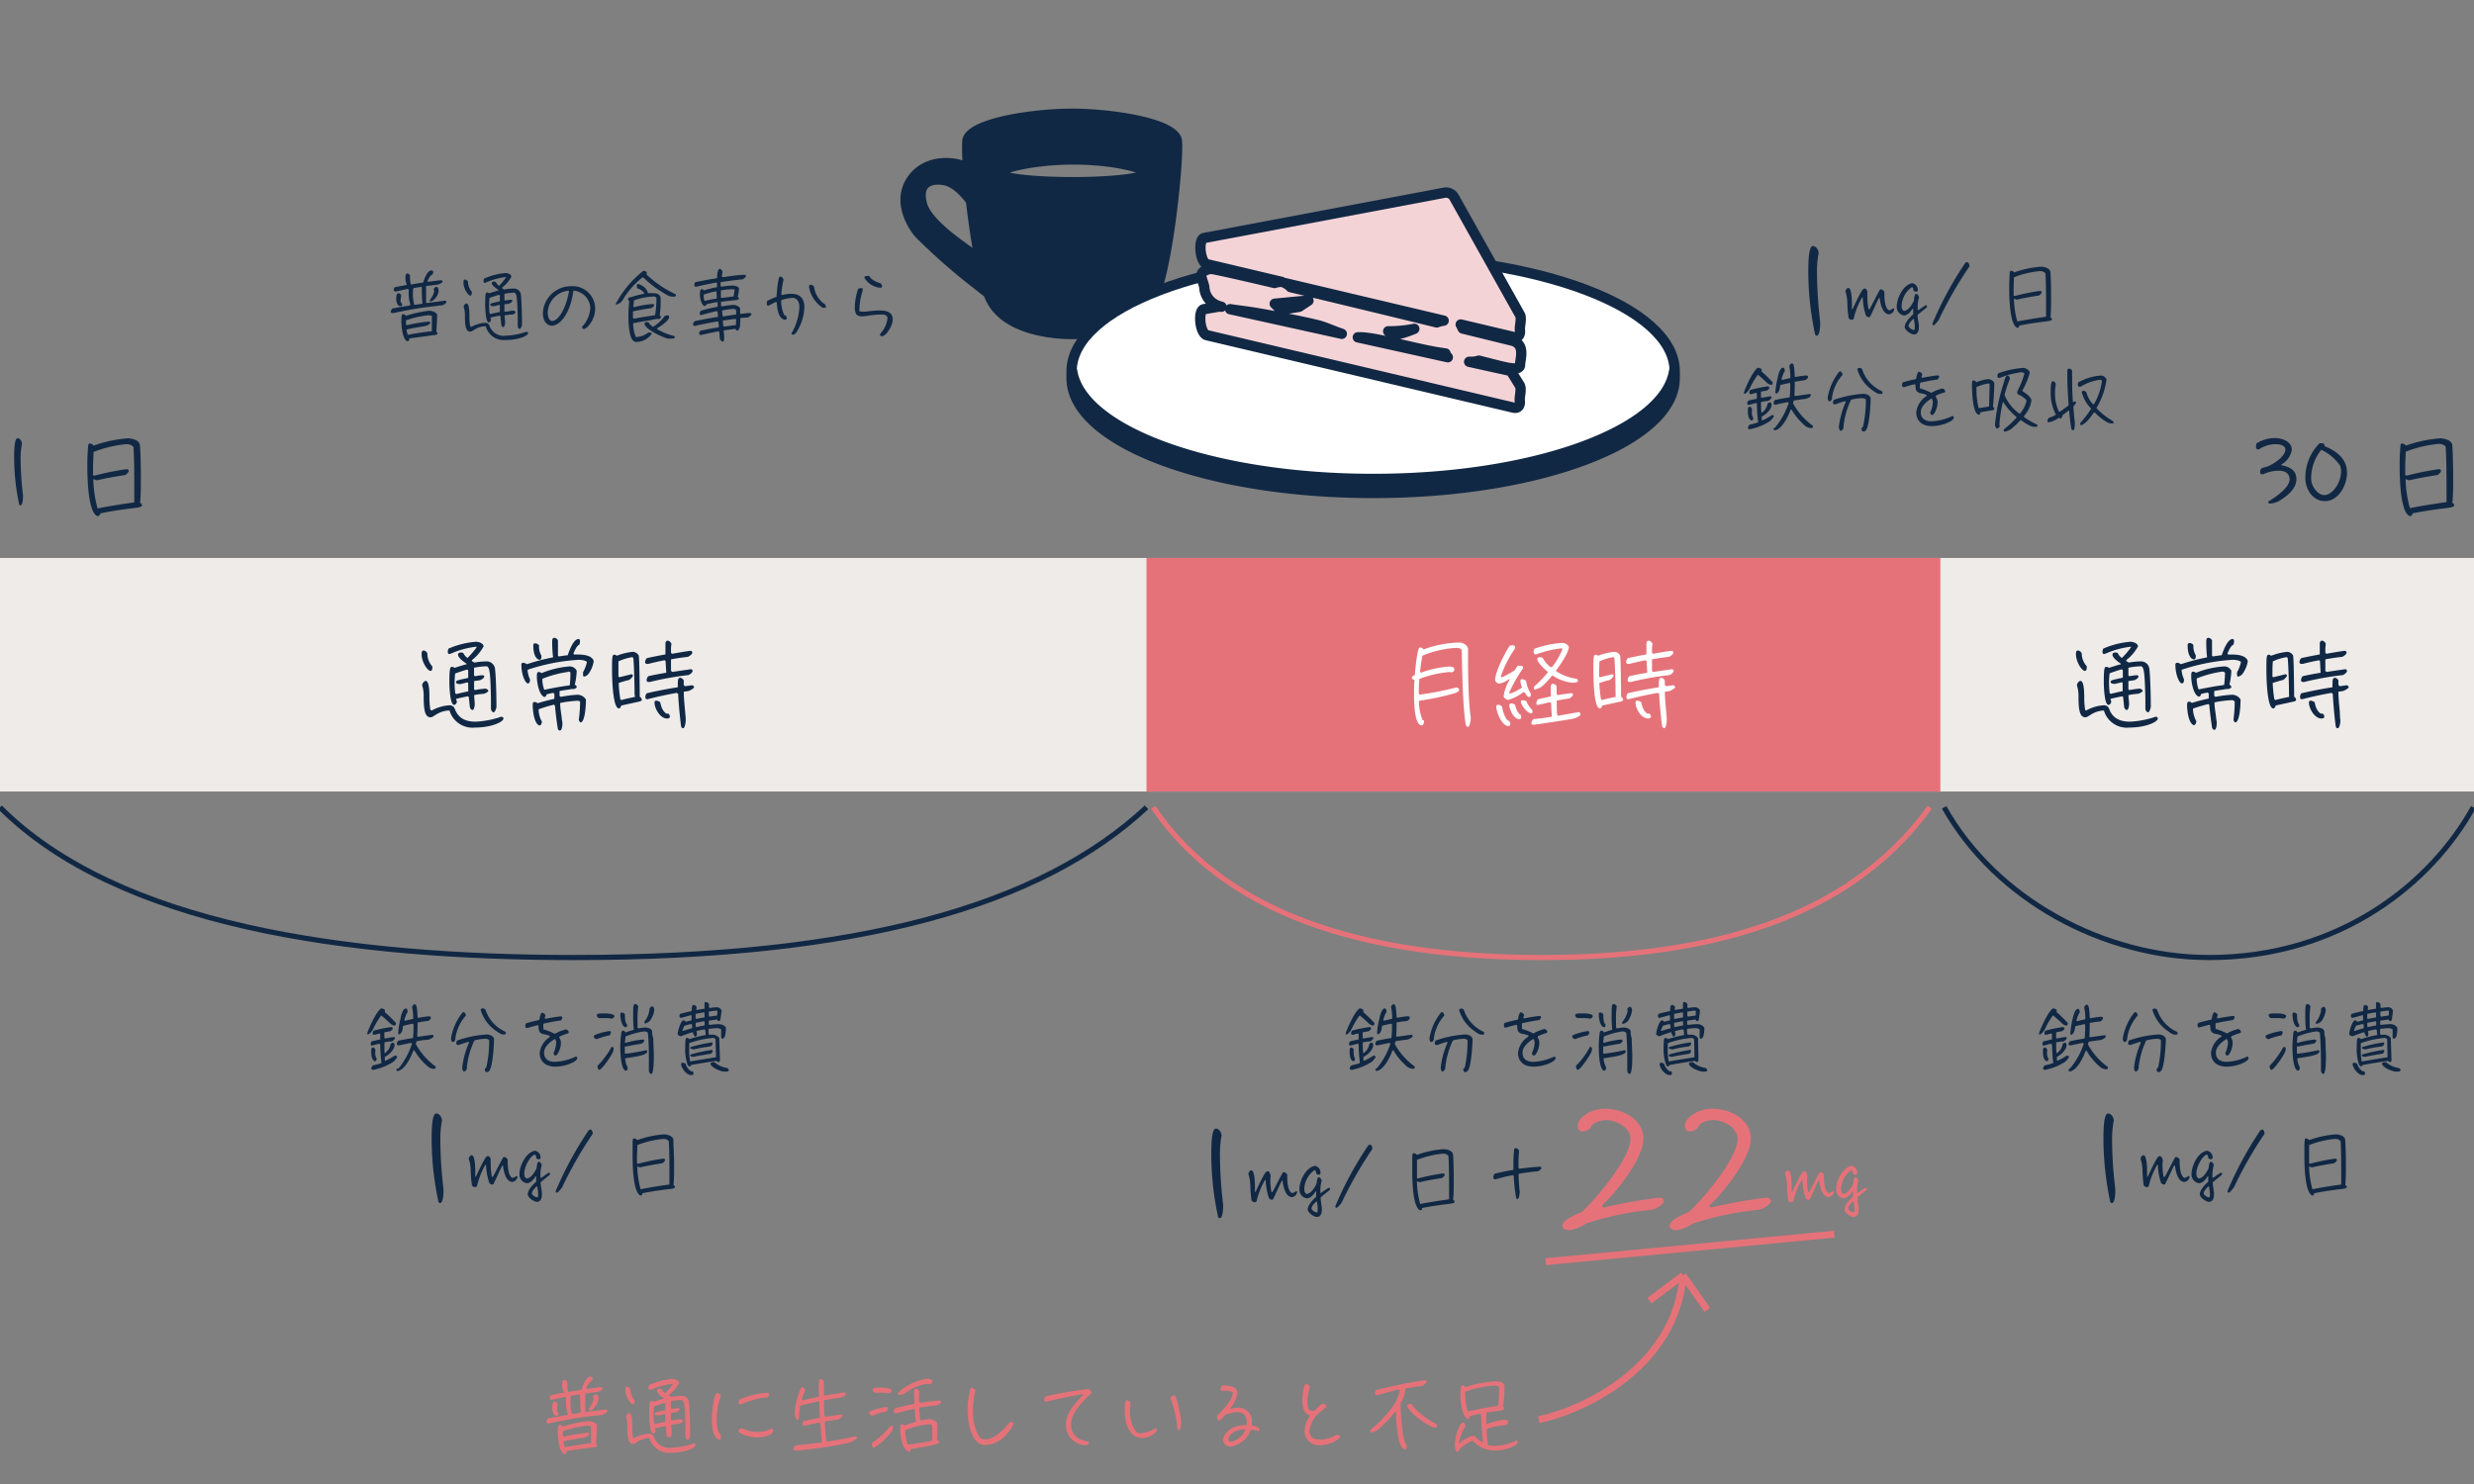<svg id="e3ca989c-e3e6-4f8b-9c84-2877fd5e82f2" data-name="レイヤー 1" xmlns="http://www.w3.org/2000/svg" viewBox="0 0 360 216"><rect x="0" y="0" width="360" height="216" fill="#808080" stroke="none"/><defs><style>.a4bcb6eb-a21f-42e0-aaf3-aa8303580d97,.af411c96-1345-4d6d-b956-cba22aaa7efa,.bfdae79f-fe66-493d-92fa-9197ec800d74,.f08fd5fa-94e3-4ef7-a1e9-36a1859dff7b{fill:none;}.bbe944d2-2e8e-4f97-9b3b-e6b0e1e91327,.bd69890f-3075-4cfd-bd40-470662a57703{fill:#112844;}.b4ea02dc-cab0-4cd2-beda-88fd797d417c{fill:#e67279;}.a4bcb6eb-a21f-42e0-aaf3-aa8303580d97,.bd69890f-3075-4cfd-bd40-470662a57703,.ea026c12-83fd-4fdd-87b3-3e5ae3e08f94,.f3d95e09-1206-49cb-abbe-7f33b785181e{stroke:#112844;}.a4bcb6eb-a21f-42e0-aaf3-aa8303580d97,.bfdae79f-fe66-493d-92fa-9197ec800d74,.f08fd5fa-94e3-4ef7-a1e9-36a1859dff7b{stroke-miterlimit:10;}.a4bcb6eb-a21f-42e0-aaf3-aa8303580d97,.f08fd5fa-94e3-4ef7-a1e9-36a1859dff7b{stroke-width:0.75px;}.bfdae79f-fe66-493d-92fa-9197ec800d74,.f08fd5fa-94e3-4ef7-a1e9-36a1859dff7b{stroke:#e67279;}.f4f13eff-b304-4e70-a683-b2da85799136{fill:#eeebe9;}.a02f2972-ca52-4058-83e9-7bc8c7d4e0d4,.ea026c12-83fd-4fdd-87b3-3e5ae3e08f94{fill:#fff;}.bd69890f-3075-4cfd-bd40-470662a57703,.ea026c12-83fd-4fdd-87b3-3e5ae3e08f94,.f3d95e09-1206-49cb-abbe-7f33b785181e{stroke-linecap:round;stroke-linejoin:round;stroke-width:1.5px;}.f3d95e09-1206-49cb-abbe-7f33b785181e{fill:#f4d3d6;}</style></defs><rect class="af411c96-1345-4d6d-b956-cba22aaa7efa" width="360" height="216"/><path class="bbe944d2-2e8e-4f97-9b3b-e6b0e1e91327" d="M197.81,147.84a11.6,11.6,0,0,0-.92,1.5c-.09.16-.26.54-.33.65s-.44.57-.62.57-.11-.14-.12-.2c.31-.87,1.27-3.05,2-3.58.21,0,.58.1.58.35a.3.3,0,0,1-.05.16,22.41,22.41,0,0,1,1.64,1.59.57.57,0,0,1,0,.18c0,.13-.06.21-.2.21a1.12,1.12,0,0,1-.46-.17c-.12-.09-.33-.31-.45-.42-.33-.29-.65-.59-1-.87Zm2.17,5.85c.09,0,.19,0,.19.14s-.41.6-.57.72a8.28,8.28,0,0,1-2.89,1.17c-.14,0-.3,0-.3-.22a.62.62,0,0,1,.25-.44,6.6,6.6,0,0,0,1.23-.34,22.11,22.11,0,0,1-.19-2.69l-.12-.11c-.21,0-.92.26-1.08.26a.19.19,0,0,1-.2-.22.7.7,0,0,1,.15-.38c.41-.11.83-.2,1.25-.29v-.77l-.11-.1a7.49,7.49,0,0,1-.78.2.2.2,0,0,1-.21-.22.77.77,0,0,1,.14-.39,21.57,21.57,0,0,1,2.53-.52c.1,0,.26.11.26.22s-.26.33-.39.39l-.85.16v.81l.11.09c.41-.08.83-.16,1.25-.22.1,0,.19.08.19.18s-.31.41-.46.47a2.09,2.09,0,0,1-.36,0l-.72.13c0,.52,0,1,.06,1.55l.09,0a2,2,0,0,0,.78-1.17.38.38,0,0,0,0-.1.49.49,0,0,1,.36-.23c.19,0,.23.19.23.34,0,.72-.83,1.43-1.42,1.73l0,.48.09.08a10.31,10.31,0,0,0,1.42-.79Zm-2.8.34s0,0,0,.08-.06.35-.23.35-.56-.24-.56-1.35c0-.32,0-.64.23-.64a.45.45,0,0,1,.36.28,3.44,3.44,0,0,0,0,.46,2.09,2.09,0,0,0,.11.72Zm3.15,1.48a11,11,0,0,0,2-3.6l-.15-.12-1.71.36-.13,0a.2.2,0,0,1-.21-.22.78.78,0,0,1,.18-.44c.71-.16,1.44-.29,2.16-.4a16.81,16.81,0,0,0,.08-2l-.1-.1c-.45.1-.9.2-1.35.32,0,.21-.06.42-.1.62s-.28.61-.45.61a.2.2,0,0,1-.17-.14,11.93,11.93,0,0,1,.32-2.06c.08-.34.3-1.56.81-1.56.21,0,.24.31.24.46s0,.09,0,.14l-.05,0a4.36,4.36,0,0,0-.41,1.09l.1.1c.4-.1.79-.2,1.19-.28a6.88,6.88,0,0,0-.17-1.72c.06-.18.19-.4.4-.4s.35.27.41,1.89l.11.08a11.51,11.51,0,0,1,1.53-.22c.13,0,.29.05.29.22s-.23.38-.38.45-.28,0-1.55.23c0,.68,0,1.36-.06,2l.11.08,2.15-.3a.22.22,0,0,1,.14.18c0,.23-.52.46-.68.51s-.42.05-.58.08l-1.24.18-.1.41a9.86,9.86,0,0,0,2.9,3.27.35.35,0,0,1,0,.14c0,.15-.12.2-.25.2a2,2,0,0,1-.71-.2,9,9,0,0,1-2.14-2.5h-.12c-.8,2.08-1.73,3-2.35,3a.12.12,0,0,1-.13-.13.35.35,0,0,1,0-.17Z"/><path class="bbe944d2-2e8e-4f97-9b3b-e6b0e1e91327" d="M208.29,151.66c-.25,0-.28-.35-.28-.54a8.08,8.08,0,0,1,1.63-3.69.21.21,0,0,1,.18-.11c.21,0,.34.33.34.5a6.22,6.22,0,0,0-1.51,3.24.55.55,0,0,0,0,.18C208.62,151.4,208.49,151.66,208.29,151.66Zm4.77,3.83a1.39,1.39,0,0,0,.12-.28,17.37,17.37,0,0,0,.37-3.8.72.72,0,0,0-.57-.21,7.44,7.44,0,0,0-1.56.23,12,12,0,0,0-1.1,3.82,2,2,0,0,0,0,.25c-.06.16-.22.46-.42.46s-.26-.42-.26-.58a12.43,12.43,0,0,1,1-3.63l-.09-.11c-.48.13-.93.29-1.39.45a.35.35,0,0,1-.17,0c-.15,0-.21-.12-.21-.26a.67.67,0,0,1,.13-.38,15.86,15.86,0,0,1,4.24-.88c.91,0,1.13.54,1.13.64,0,.87-.2,4.12-.71,4.67a.51.51,0,0,1-.34.17c-.22,0-.3-.21-.3-.4a.34.34,0,0,1,0-.1Zm-.74-8.46c0-.16.16-.23.31-.23a.6.6,0,0,1,.37.15,5.35,5.35,0,0,0,2.9,3.24.49.49,0,0,1,.08.24c0,.15-.15.17-.26.17-.35,0-.54-.06-1.12-.5A5.58,5.58,0,0,1,212.32,147Z"/><path class="bbe944d2-2e8e-4f97-9b3b-e6b0e1e91327" d="M223.74,151a1.31,1.31,0,0,1,.25.8c0,.85-.49,1.83-.76,1.83s-.27-.18-.31-.38a3.62,3.62,0,0,0,.39-1.47.88.88,0,0,0-.19-.56c-.77.46-1.57,1.16-1.57,2,0,.44.14,1.33,1.59,1.33a7.63,7.63,0,0,0,3-.76h0a.21.21,0,0,1,.22.21c0,.54-1.75,1.25-3.17,1.25-2.15,0-2.3-1.52-2.3-2a3.22,3.22,0,0,1,1.52-2.38v-.16a4.72,4.72,0,0,0-.91-.24.87.87,0,0,1-.61-.41,1.78,1.78,0,0,1-.11-.69v-.11l-.11-.11c-.52.13-1,.26-1.52.42h-.09c-.15,0-.22-.14-.22-.31a.79.79,0,0,1,.1-.37c.6-.19,1.27-.34,1.94-.49.17-.94.29-1.05.44-1.05a.6.6,0,0,1,.46.4l-.12.37.1.11c.34-.07,1.89-.35,2.28-.35.13,0,.19.07.19.17a.6.6,0,0,1-.24.42c-.71.1-1.61.26-2.52.47a4.27,4.27,0,0,0,0,.59,1.69,1.69,0,0,0,0,.23,9.08,9.08,0,0,1,1.66.66,6.1,6.1,0,0,1,1.58-.64.46.46,0,0,1,.44.41.18.18,0,0,1-.15.17,9.25,9.25,0,0,0-1.2.46Z"/><path class="bbe944d2-2e8e-4f97-9b3b-e6b0e1e91327" d="M229.21,151.25c-.17,0-.43-.19-.43-.39a.26.26,0,0,1,.19-.23,9.14,9.14,0,0,1,2.09-.56c.14,0,.2.09.2.22a.61.61,0,0,1-.19.41A10.17,10.17,0,0,0,229.21,151.25Zm1-3.06-.67,0a.51.51,0,0,1-.33-.42c0-.23.25-.27,1-.27.26,0,1.56,0,1.56.41,0,.19-.22.31-.37.36A5.09,5.09,0,0,0,230.25,148.19Zm1,4.31a.54.54,0,0,1,.27-.11c.14,0,.17.14.17.26a1.42,1.42,0,0,1-.06.42c-.28.66-1.64,2.64-2,2.64-.19,0-.25-.32-.25-.46a.57.57,0,0,1,0-.13A11.57,11.57,0,0,0,231.29,152.5Zm2.41-3.32c0,.12,0,.32-.17.32a.2.2,0,0,1-.13,0c-.52-.23-.68-1.32-.68-1.82,0-.16,0-.31.22-.31a.55.55,0,0,1,.44.26c0,.37,0,1.22.32,1.49Zm3.82,2c0,.86.08,1.72.08,2.57,0,2.23-.23,2.57-.4,2.57s-.29-.29-.33-.41c0-.43,0-.87,0-1.31,0-1.43,0-2.87-.16-4.29a.9.9,0,0,0-.53-.19,11.76,11.76,0,0,0-2.71.74,8.19,8.19,0,0,0-.09.88l.09.05a14,14,0,0,1,2.45-.48c.11,0,.26,0,.26.18s-.25.35-.38.43c-.75.09-1.49.25-2.21.39l-.22,0v.17c0,.28,0,.55,0,.83l.1.06a27.63,27.63,0,0,0,3-.51.19.19,0,0,1,.18.18c0,.55-1.73.77-3.23,1a3.21,3.21,0,0,0,.38,1.32c0,.15-.06.47-.27.47a.45.45,0,0,1-.11,0c-.65-.37-.7-2.73-.7-3.4a13.61,13.61,0,0,1,.12-1.91c0-.22.07-.5.28-.5s.28.16.36.27a10.08,10.08,0,0,1,1.21-.4,16.08,16.08,0,0,1-.1-2c0-1.29,0-1.75.3-1.75a.56.56,0,0,1,.45.34,11.9,11.9,0,0,0-.11,2c0,.37,0,.72,0,1.08l.19.13a4.45,4.45,0,0,1,.89-.13c.42,0,1,.12,1.06.61,0,.12,0,.25,0,.37Zm-.65-4.12a.25.25,0,0,0,0-.14c0-.15.25-.38.42-.38s.28.34.28.51a3.52,3.52,0,0,1-.61,1.56,1.41,1.41,0,0,1-.7.42c-.09,0-.13-.06-.13-.15a.41.41,0,0,1,0-.11A3.55,3.55,0,0,0,236.87,147Z"/><path class="bbe944d2-2e8e-4f97-9b3b-e6b0e1e91327" d="M247.15,154.3c0,.1-.09.29-.2.29a.47.47,0,0,1-.3-.18c-1.24.19-2.48.37-3.72.61,0,.08-.11.2-.22.2s-.2-.12-.26-.19a6.75,6.75,0,0,1-.37-2.6c0-1.25.08-1.36.28-1.36a.52.52,0,0,1,.33.18,15.94,15.94,0,0,1,2.38-.6l-.07-.73-.12-.09a10.84,10.84,0,0,0-1.16.25,3.83,3.83,0,0,1,.07.43c0,.12-.07.38-.22.38s-.36-.47-.4-.66c-.58.18-1.15.38-1.7.6-.13,0-.48-.17-.48-.32,0-.4.45-2,.85-2a.44.44,0,0,1,.32.21l.85-.21v-.68l-.1-.07c-.2.06-1.41.4-1.47.4s-.2-.13-.2-.26a.54.54,0,0,1,.1-.33c.56-.16,1.13-.29,1.69-.41,0-.69.09-.89.29-.89a.58.58,0,0,1,.43.3l-.07.36.09.08c.37-.07.75-.14,1.12-.19,0-.23,0-.48,0-.71s.06-.26.22-.26a.6.6,0,0,1,.43.3l0,.46.11.11a6.92,6.92,0,0,1,1-.11.75.75,0,0,1,.73.51l-.16,1.19c0,.13-.09.31-.24.31s-.23-.14-.28-.23l-1.19.17v.54l.11.08a10.71,10.71,0,0,1,1.26-.11,1.23,1.23,0,0,1,1.13.51,5.1,5.1,0,0,1-.17,1.33c-.06.09-.24.29-.36.29s-.16-.21-.16-.3a2.06,2.06,0,0,1,0-.26c0-.19,0-.38,0-.56v-.26a1.19,1.19,0,0,0-.65-.17,8.27,8.27,0,0,0-1.19.12c0,.24,0,.49.05.74l.11.09c.14,0,.29,0,.44,0a1.25,1.25,0,0,1,.93.4s.08.09.08.13h0Zm-4,1.62a.49.49,0,0,1,.14.32c0,.2-.15.24-.3.24-.82,0-1.5-1.16-1.5-1.59a.21.21,0,0,1,.23-.21.81.81,0,0,1,.43.16,2,2,0,0,0,.79,1.09Zm-.24-6.87-.92.24a4,4,0,0,0-.31.71l.06.06c.44-.14.89-.28,1.36-.4a4.36,4.36,0,0,1-.05-.52Zm3.6,2.22a.46.46,0,0,0-.38-.2,13.81,13.81,0,0,0-3.45.76c0,.29,0,.58,0,.87a8.31,8.31,0,0,0,.14,1.8c1.25-.22,2.5-.42,3.75-.62Zm-2,1.22-.85.18a1.83,1.83,0,0,1-.32.07c-.09,0-.52-.07-.52-.22s.07-.11.11-.13a20.49,20.49,0,0,1,3-.66.16.16,0,0,1,.16.17.52.52,0,0,1-.33.4,2.28,2.28,0,0,1-.39.06Zm-.18,1.13-.73.13a.88.88,0,0,1-.29.07c-.1,0-.49,0-.49-.21a.16.16,0,0,1,.11-.14,24.56,24.56,0,0,1,3-.65.15.15,0,0,1,.15.16.49.49,0,0,1-.32.41c-.1,0-.35.05-.48.07Zm.46-6.27-1.19.22c0,.17,0,.34,0,.52v.14l.09.08,1.21-.23c0-.22,0-.44,0-.66Zm.12,1.36-.08-.07-1.21.23,0,.54.1.09c.39-.09.8-.18,1.2-.25Zm1.86-1.53-.07-.08c-.4,0-.79.09-1.17.14,0,.16,0,.32,0,.47v.17l.1.09,1.11-.16Zm1.66,8.61c0,.19-.4.19-.52.19-.8,0-2.14-.7-2.14-1.15,0-.18.24-.23.39-.23l.18,0a3.61,3.61,0,0,0,1.87.85C248.3,155.54,248.44,155.67,248.44,155.79Z"/><path class="bbe944d2-2e8e-4f97-9b3b-e6b0e1e91327" d="M177.76,165.28a14.41,14.41,0,0,0-.24,2.94,60.09,60.09,0,0,0,.39,6.45c0,.24.08.52.08.75s0,1.89-.51,1.89a.36.36,0,0,1-.22-.13,43.33,43.33,0,0,1-1-9.36c0-3.46.48-3.55.67-3.55.45,0,.82.56.82,1Z"/><path class="bbe944d2-2e8e-4f97-9b3b-e6b0e1e91327" d="M186.53,171.84c-.44.86-.89,1.92-1.24,2.62a.24.24,0,0,1-.23.16.67.67,0,0,1-.41-.22,8.61,8.61,0,0,1-.47-2.65l-.11,0a11.87,11.87,0,0,0-1.08,2.54l-.12.48a.3.3,0,0,1-.32.22.57.57,0,0,1-.43-.26,16.5,16.5,0,0,1-.18-2.16,5.66,5.66,0,0,0-.29-1.71c.09-.34.27-.51.44-.51.44,0,.51,1.53.52,2.2v.93l.09,0c1.1-2.35,1.46-3,1.72-3s.33.2.43.43,0,.45,0,.75a9.85,9.85,0,0,0,.16,1.85h.14c.36-.6,1-1.94,1.43-2.69a.25.25,0,0,1,.24-.21.66.66,0,0,1,.49.38v.3c0,1.81.46,2.31.7,2.36a1.11,1.11,0,0,0,.59-.28h0a.14.14,0,0,1,.15.15.84.84,0,0,1-.78.72c-.38,0-1.08-.34-1.34-2.37Z"/><path class="bbe944d2-2e8e-4f97-9b3b-e6b0e1e91327" d="M192.23,173.63c.31-.23.66-.47,1.06-.72h.06c.14,0,.19,0,.19.12a.44.44,0,0,1-.14.26c-.46.35-.87.69-1.23,1,0,.43.09.91.17,1.44a3,3,0,0,1,0,.4c0,.72-.36,1-.66,1-.57,0-1.39-.68-1.39-1.09s.36-1.08,1.23-1.84c0-.27,0-.54,0-.78l-.09,0c-.43.69-.87,1-1.28,1a1.28,1.28,0,0,1-1.07-1.32c0-1.28,1-3.24,2.28-3.41a1,1,0,0,1,.79,1c0,.18-.08.29-.25.29a.66.66,0,0,1-.35-.12c-.06-.38-.13-.54-.26-.55a3.51,3.51,0,0,0-1.5,2.79c0,.45.23.68.36.68s.76-.09,1.42-1.49c.08-.76.19-.94.34-.94s.35.22.42.5a5,5,0,0,0-.2,1.55v.26Zm-.7,1.26c-.42.38-.69.73-.69,1,0,0,0,0,0,.07a1.07,1.07,0,0,0,.78.52c.07,0,.12-.12.12-.29a2,2,0,0,0,0-.37c0-.32-.08-.61-.1-.9Z"/><path class="bbe944d2-2e8e-4f97-9b3b-e6b0e1e91327" d="M199.05,166.79a.43.43,0,0,1,.3-.18c.2,0,.34.23.35.62a58,58,0,0,0-4.44,7.75c-.44.63-.69.82-.81.82s-.14-.12-.14-.23A50,50,0,0,1,199.05,166.79Z"/><path class="bbe944d2-2e8e-4f97-9b3b-e6b0e1e91327" d="M206.72,176.15a.18.18,0,0,1-.1,0c-1.08-.5-1.12-4.6-1.12-5.63,0-.59,0-1.16,0-1.74,0-.93.08-.93.25-.93a.6.6,0,0,1,.42.25,14.32,14.32,0,0,1,3.9-.84c.45,0,1.28.21,1.36.75.06.38.11,2.44.11,3.76,0,1,0,1.93-.09,2.87.09.06.22.16.22.28s-.24.22-.36.24c-.46.08-.95.12-1.42.19-1,.13-2,.28-3,.49C207,175.94,206.88,176.15,206.72,176.15Zm-.44-4.61a32.36,32.36,0,0,1,3.68-.75c.12,0,.27.07.27.2s-.26.39-.4.47c-.38.06-2.25.36-3.21.61a1.63,1.63,0,0,1-.44-.15,13.33,13.33,0,0,0,.48,3.33c1.39-.28,2.8-.5,4.2-.69,0-.43,0-.87,0-1.31,0-1.68,0-3.35-.09-5a1,1,0,0,0-.79-.33,13.52,13.52,0,0,0-3.79.9c0,.57,0,1.15,0,1.72,0,.32,0,.63,0,.93Z"/><path class="bbe944d2-2e8e-4f97-9b3b-e6b0e1e91327" d="M220.12,171.05a23.86,23.86,0,0,0-2.52.61h-.06c-.16,0-.24-.14-.24-.32a.8.8,0,0,1,.2-.5c.85-.22,1.76-.41,2.72-.57,0-.25,0-.49,0-.72,0-.88.05-1.64.09-2.11,0-.22.13-.33.27-.33a.59.59,0,0,1,.47.42,16.16,16.16,0,0,0-.09,2V170l.13.11c1-.13,2-.24,3.06-.3.09.06.15.13.15.2s-.16.29-.47.46c-1,.1-2,.23-2.85.38,0,1,.09,2,.17,2.67-.09.79-.21,1-.32,1s-.15-.1-.21-.17a22.71,22.71,0,0,1-.35-3.2Z"/><path class="b4ea02dc-cab0-4cd2-beda-88fd797d417c" d="M233.29,175.77a76.93,76.93,0,0,1,8.23-1.46c.24,0,.6.22.6.49,0,.47-1.16,1.13-1.57,1.24s-.55.06-.82.11a45.25,45.25,0,0,0-8.88,1.9,6.51,6.51,0,0,1-2.37,1c-.41,0-1.13-.08-1.13-.63,0-.88,2.09-1.7,2.81-2,2.17-2,7.09-7.84,7.09-10.67,0-1.65-2.09-2.72-3.54-2.72-.66,0-2.09.33-2.23,1.13a2,2,0,0,1-1.18.52c-.53,0-.72-.38-.72-.85,0-1,1.71-2.45,4-2.45,2.51,0,5.56,1.51,5.56,4.37s-4,7.87-6.05,9.74Z"/><path class="b4ea02dc-cab0-4cd2-beda-88fd797d417c" d="M248.89,175.77a76.44,76.44,0,0,1,8.22-1.46c.24,0,.6.22.6.49,0,.47-1.15,1.13-1.57,1.24-.27.06-.55.06-.82.11a45.46,45.46,0,0,0-8.88,1.9,6.51,6.51,0,0,1-2.37,1c-.41,0-1.12-.08-1.12-.63,0-.88,2.09-1.7,2.8-2,2.17-2,7.09-7.84,7.09-10.67,0-1.65-2.08-2.72-3.54-2.72-.66,0-2.09.33-2.23,1.13a2,2,0,0,1-1.18.52c-.52,0-.72-.38-.72-.85,0-1,1.71-2.45,4.05-2.45,2.5,0,5.55,1.51,5.55,4.37s-4,7.87-6.05,9.74Z"/><path class="b4ea02dc-cab0-4cd2-beda-88fd797d417c" d="M264.63,171.84c-.44.86-.89,1.92-1.24,2.62a.25.25,0,0,1-.23.16.67.67,0,0,1-.41-.22,8.61,8.61,0,0,1-.47-2.65l-.11,0a11.87,11.87,0,0,0-1.08,2.54l-.12.48a.31.31,0,0,1-.32.22.57.57,0,0,1-.43-.26,16.5,16.5,0,0,1-.18-2.16,5.66,5.66,0,0,0-.29-1.71c.09-.34.27-.51.44-.51.44,0,.51,1.53.52,2.2v.93l.08,0c1.11-2.35,1.47-3,1.73-3s.33.2.43.43,0,.45,0,.75a9.85,9.85,0,0,0,.16,1.85h.14c.36-.6,1-1.94,1.43-2.69a.25.25,0,0,1,.24-.21.66.66,0,0,1,.49.38v.3c0,1.81.46,2.31.7,2.36a1.11,1.11,0,0,0,.59-.28h0c.1,0,.14.06.14.15a.83.83,0,0,1-.77.72c-.38,0-1.08-.34-1.34-2.37Z"/><path class="b4ea02dc-cab0-4cd2-beda-88fd797d417c" d="M270.33,173.63c.31-.23.66-.47,1.06-.72h.06c.13,0,.19,0,.19.12a.44.44,0,0,1-.14.26c-.46.35-.87.69-1.24,1q.06.64.18,1.44a3,3,0,0,1,0,.4c0,.72-.36,1-.66,1-.57,0-1.39-.68-1.39-1.09s.36-1.08,1.23-1.84c0-.27,0-.54,0-.78l-.09,0c-.43.69-.87,1-1.28,1a1.28,1.28,0,0,1-1.07-1.32c0-1.28,1-3.24,2.28-3.41a1,1,0,0,1,.79,1c0,.18-.08.29-.25.29a.66.66,0,0,1-.35-.12c-.06-.38-.13-.54-.27-.55a3.54,3.54,0,0,0-1.49,2.79c0,.45.23.68.36.68s.76-.09,1.42-1.49c.08-.76.19-.94.34-.94s.35.22.42.5a5,5,0,0,0-.2,1.55v.26Zm-.7,1.26c-.42.38-.69.73-.69,1,0,0,0,0,0,.07a1.07,1.07,0,0,0,.78.52c.07,0,.12-.12.12-.29a2,2,0,0,0,0-.37c0-.32-.08-.61-.11-.9Z"/><path class="bbe944d2-2e8e-4f97-9b3b-e6b0e1e91327" d="M55.44,147.84a11.67,11.67,0,0,0-.93,1.5c-.09.16-.25.54-.33.65s-.44.57-.61.57-.11-.14-.13-.2c.31-.87,1.28-3.05,2-3.58.21,0,.58.1.58.35a.25.25,0,0,1-.06.16,19,19,0,0,1,1.64,1.59.39.39,0,0,1,0,.18.19.19,0,0,1-.2.21,1.12,1.12,0,0,1-.46-.17c-.12-.09-.33-.31-.45-.42-.33-.29-.65-.59-1-.87Zm2.16,5.85c.09,0,.19,0,.19.14s-.41.6-.56.72a8.38,8.38,0,0,1-2.9,1.17c-.14,0-.29,0-.29-.22a.65.65,0,0,1,.24-.44,6.2,6.2,0,0,0,1.23-.34,24.3,24.3,0,0,1-.18-2.69l-.13-.11c-.2,0-.92.26-1.07.26s-.2-.09-.2-.22a.68.68,0,0,1,.14-.38c.42-.11.84-.2,1.26-.29l0-.77-.11-.1a6.4,6.4,0,0,1-.78.2.2.2,0,0,1-.21-.22.7.7,0,0,1,.15-.39,21.57,21.57,0,0,1,2.53-.52c.1,0,.25.11.25.22s-.25.33-.38.39l-.85.16v.81l.11.09c.41-.08.82-.16,1.24-.22.1,0,.2.08.2.18s-.32.41-.46.47a2.21,2.21,0,0,1-.37,0l-.71.13c0,.52,0,1,0,1.55l.09,0a2,2,0,0,0,.78-1.17.38.38,0,0,0,0-.1.51.51,0,0,1,.37-.23c.18,0,.23.19.23.34,0,.72-.84,1.43-1.42,1.73l0,.48.09.08a10.93,10.93,0,0,0,1.42-.79Zm-2.79.34s0,0,0,.08-.07.35-.23.35-.56-.24-.56-1.35c0-.32,0-.64.23-.64s.28.15.35.28,0,.3,0,.46a1.88,1.88,0,0,0,.11.72ZM58,155.51a11,11,0,0,0,1.95-3.6l-.14-.12-1.72.36-.13,0a.2.2,0,0,1-.21-.22.73.73,0,0,1,.19-.44c.7-.16,1.43-.29,2.16-.4a19.19,19.19,0,0,0,.07-2L60,149c-.45.1-.9.2-1.35.32a6.17,6.17,0,0,1-.1.62c0,.12-.27.61-.45.61s-.13-.07-.16-.14a11,11,0,0,1,.32-2.06c.07-.34.29-1.56.81-1.56.21,0,.23.31.23.46s0,.09,0,.14l-.06,0a4.76,4.76,0,0,0-.4,1.09l.1.1c.39-.1.79-.2,1.18-.28a7.39,7.39,0,0,0-.16-1.72c.05-.18.19-.4.4-.4s.35.27.4,1.89l.11.08a11.75,11.75,0,0,1,1.53-.22c.13,0,.3.05.3.22s-.23.38-.39.45c0,0-.27,0-1.55.23,0,.68,0,1.36-.05,2l.11.08c.71-.11,1.43-.2,2.14-.3a.21.21,0,0,1,.14.18c0,.23-.51.46-.68.51s-.41.05-.58.08c-.41,0-.82.12-1.23.18l-.1.41a10,10,0,0,0,2.89,3.27.37.37,0,0,1,0,.14c0,.15-.13.2-.26.2a1.94,1.94,0,0,1-.7-.2,9,9,0,0,1-2.15-2.5h-.12c-.79,2.08-1.73,3-2.34,3-.09,0-.13,0-.13-.13a.51.51,0,0,1,0-.17Z"/><path class="bbe944d2-2e8e-4f97-9b3b-e6b0e1e91327" d="M65.92,151.66c-.25,0-.29-.35-.29-.54a8.08,8.08,0,0,1,1.63-3.69.22.22,0,0,1,.19-.11c.21,0,.34.33.34.5a6.24,6.24,0,0,0-1.52,3.24.55.55,0,0,0,0,.18C66.25,151.4,66.12,151.66,65.92,151.66Zm4.76,3.83a1,1,0,0,0,.12-.28,17.15,17.15,0,0,0,.38-3.8c-.1-.16-.4-.21-.58-.21a7.64,7.64,0,0,0-1.56.23,12,12,0,0,0-1.1,3.82,2,2,0,0,0,0,.25c0,.16-.22.46-.41.46s-.27-.42-.27-.58a12.15,12.15,0,0,1,1-3.63l-.1-.11c-.47.13-.92.29-1.39.45a.32.32,0,0,1-.16,0c-.15,0-.21-.12-.21-.26a.66.66,0,0,1,.12-.38,16,16,0,0,1,4.25-.88c.9,0,1.12.54,1.12.64,0,.87-.2,4.12-.7,4.67a.51.51,0,0,1-.34.17c-.23,0-.3-.21-.3-.4a.34.34,0,0,1,0-.1ZM69.94,147c0-.16.17-.23.31-.23a.63.63,0,0,1,.38.15,5.29,5.29,0,0,0,2.89,3.24.5.5,0,0,1,.09.24c0,.15-.16.17-.27.17-.35,0-.53-.06-1.12-.5A5.64,5.64,0,0,1,69.94,147Z"/><path class="bbe944d2-2e8e-4f97-9b3b-e6b0e1e91327" d="M81.36,151a1.26,1.26,0,0,1,.26.8c0,.85-.5,1.83-.76,1.83s-.28-.18-.31-.38a3.76,3.76,0,0,0,.38-1.47.87.87,0,0,0-.18-.56c-.77.46-1.58,1.16-1.58,2,0,.44.15,1.33,1.6,1.33a7.67,7.67,0,0,0,3-.76h0A.21.21,0,0,1,84,154c0,.54-1.75,1.25-3.17,1.25-2.14,0-2.3-1.52-2.3-2A3.25,3.25,0,0,1,80,150.93v-.16a4.8,4.8,0,0,0-.9-.24.87.87,0,0,1-.62-.41,2,2,0,0,1-.11-.69v-.11l-.11-.11c-.51.13-1,.26-1.51.42h-.09c-.16,0-.22-.14-.22-.31a.69.69,0,0,1,.1-.37c.59-.19,1.26-.34,1.93-.49.18-.94.3-1.05.44-1.05a.57.57,0,0,1,.46.4l-.12.37.1.11c.34-.07,1.89-.35,2.28-.35.13,0,.2.07.2.17a.6.6,0,0,1-.24.42c-.72.1-1.61.26-2.52.47a3.2,3.2,0,0,0,0,.59,1.69,1.69,0,0,0,0,.23,8.79,8.79,0,0,1,1.66.66,6,6,0,0,1,1.59-.64.47.47,0,0,1,.44.41c0,.07,0,.14-.16.17a9.12,9.12,0,0,0-1.19.46Z"/><path class="bbe944d2-2e8e-4f97-9b3b-e6b0e1e91327" d="M86.84,151.25c-.18,0-.44-.19-.44-.39a.27.27,0,0,1,.2-.23,8.88,8.88,0,0,1,2.09-.56.19.19,0,0,1,.2.22.61.61,0,0,1-.19.41A9.73,9.73,0,0,0,86.84,151.25Zm1-3.06-.67,0a.53.53,0,0,1-.33-.42c0-.23.26-.27,1-.27.27,0,1.56,0,1.56.41,0,.19-.22.31-.37.36A5,5,0,0,0,87.87,148.19Zm1,4.31a.54.54,0,0,1,.26-.11c.15,0,.18.14.18.26a1.16,1.16,0,0,1-.07.42c-.27.66-1.64,2.64-2,2.64-.2,0-.25-.32-.25-.46a.57.57,0,0,1,0-.13A11.88,11.88,0,0,0,88.92,152.5Zm2.41-3.32c0,.12,0,.32-.18.32a.22.22,0,0,1-.13,0c-.52-.23-.67-1.32-.67-1.82,0-.16,0-.31.22-.31a.59.59,0,0,1,.44.26c0,.37,0,1.22.32,1.49Zm3.82,2c0,.86.07,1.72.07,2.57,0,2.23-.23,2.57-.39,2.57s-.3-.29-.33-.41c0-.43,0-.87,0-1.31,0-1.43,0-2.87-.15-4.29a.92.92,0,0,0-.53-.19,11.83,11.83,0,0,0-2.72.74c0,.28-.07.58-.09.88l.09.05a14.16,14.16,0,0,1,2.45-.48c.11,0,.27,0,.27.18s-.26.35-.39.43c-.75.09-1.48.25-2.21.39l-.22,0v.17c0,.28,0,.55,0,.83l.1.06a27.4,27.4,0,0,0,3-.51.19.19,0,0,1,.17.18c0,.55-1.73.77-3.22,1a3.06,3.06,0,0,0,.37,1.32c0,.15,0,.47-.26.47a.29.29,0,0,1-.11,0c-.65-.37-.71-2.73-.71-3.4a13.62,13.62,0,0,1,.13-1.91c0-.22.06-.5.27-.5s.29.16.36.27a11.41,11.41,0,0,1,1.21-.4,18.38,18.38,0,0,1-.1-2c0-1.29,0-1.75.3-1.75a.54.54,0,0,1,.45.34,11.9,11.9,0,0,0-.11,2c0,.37,0,.72,0,1.08l.18.13a4.67,4.67,0,0,1,.89-.13c.42,0,1,.12,1.06.61,0,.12,0,.25,0,.37ZM94.5,147a.2.2,0,0,0,0-.14c0-.15.26-.38.42-.38s.29.34.29.51a3.38,3.38,0,0,1-.62,1.56,1.38,1.38,0,0,1-.69.42c-.09,0-.13-.06-.13-.15a.41.41,0,0,1,0-.11A3.55,3.55,0,0,0,94.5,147Z"/><path class="bbe944d2-2e8e-4f97-9b3b-e6b0e1e91327" d="M104.77,154.3c0,.1-.09.29-.2.29a.43.43,0,0,1-.29-.18c-1.25.19-2.49.37-3.72.61,0,.08-.11.2-.22.2s-.2-.12-.27-.19a6.75,6.75,0,0,1-.36-2.6c0-1.25.08-1.36.28-1.36a.52.52,0,0,1,.33.18,16.13,16.13,0,0,1,2.37-.6l-.06-.73-.13-.09a10.66,10.66,0,0,0-1.15.25c0,.12.07.33.07.43s-.07.38-.22.38-.37-.47-.4-.66c-.58.18-1.16.38-1.71.6-.13,0-.48-.17-.48-.32,0-.4.45-2,.86-2a.46.46,0,0,1,.32.21l.84-.21v-.68l-.09-.07c-.2.06-1.41.4-1.48.4s-.2-.13-.2-.26a.61.61,0,0,1,.1-.33c.56-.16,1.14-.29,1.7-.41,0-.69.08-.89.28-.89a.56.56,0,0,1,.43.3l-.06.36.08.08c.38-.07.75-.14,1.13-.19,0-.23,0-.48,0-.71s0-.26.22-.26a.62.62,0,0,1,.43.3l0,.46.11.11a6.92,6.92,0,0,1,1-.11.75.75,0,0,1,.73.51l-.17,1.19c0,.13-.09.31-.23.31s-.23-.14-.29-.23l-1.18.17v.54l.11.08a10.37,10.37,0,0,1,1.25-.11c.4,0,.95.11,1.13.51a5.1,5.1,0,0,1-.16,1.33c-.07.09-.24.29-.36.29s-.17-.21-.17-.3a2.06,2.06,0,0,1,0-.26c0-.19,0-.38,0-.56v-.26a1.24,1.24,0,0,0-.65-.17,8,8,0,0,0-1.19.12c0,.24,0,.49,0,.74l.11.09c.15,0,.3,0,.44,0a1.27,1.27,0,0,1,.94.4.27.27,0,0,1,.07.13h0Zm-4,1.62a.55.55,0,0,1,.14.32c0,.2-.15.24-.31.24-.81,0-1.49-1.16-1.49-1.59a.21.21,0,0,1,.23-.21.87.87,0,0,1,.43.16,1.9,1.9,0,0,0,.79,1.09Zm-.25-6.87-.92.24a6.36,6.36,0,0,0-.31.71l.07.06c.44-.14.89-.28,1.35-.4,0-.17,0-.34,0-.52Zm3.6,2.22a.45.45,0,0,0-.37-.2,13.85,13.85,0,0,0-3.46.76c0,.29,0,.58,0,.87a8.31,8.31,0,0,0,.14,1.8c1.26-.22,2.5-.42,3.76-.62Zm-2,1.22-.85.18a1.73,1.73,0,0,1-.31.07c-.09,0-.52-.07-.52-.22a.18.18,0,0,1,.11-.13,20.49,20.49,0,0,1,3-.66c.1,0,.15.07.15.17a.5.5,0,0,1-.33.4,2.16,2.16,0,0,1-.38.06Zm-.17,1.13-.73.13a1,1,0,0,1-.3.07c-.1,0-.48,0-.48-.21a.15.15,0,0,1,.11-.14,24.4,24.4,0,0,1,3-.65.16.16,0,0,1,.16.16.51.51,0,0,1-.32.41c-.11,0-.35.05-.48.07Zm.46-6.27-1.19.22c0,.17,0,.34,0,.52v.14l.09.08,1.21-.23c0-.22,0-.44,0-.66Zm.12,1.36-.09-.07-1.21.23,0,.54.1.09c.4-.09.81-.18,1.2-.25Zm1.86-1.53-.08-.08c-.4,0-.78.09-1.16.14a3.77,3.77,0,0,0,0,.47v.17l.1.09,1.11-.16Zm1.66,8.61c0,.19-.41.19-.53.19-.79,0-2.13-.7-2.13-1.15,0-.18.24-.23.38-.23l.19,0a3.57,3.57,0,0,0,1.87.85C105.93,155.54,106.07,155.67,106.07,155.79Z"/><path class="bbe944d2-2e8e-4f97-9b3b-e6b0e1e91327" d="M64.32,163.08a13.79,13.79,0,0,0-.24,2.94,57.61,57.61,0,0,0,.39,6.45c0,.24.07.53.07.75s0,1.89-.5,1.89c-.1,0-.17-.08-.23-.13a44,44,0,0,1-1-9.36c0-3.46.49-3.55.68-3.55.44,0,.82.56.82,1Z"/><path class="bbe944d2-2e8e-4f97-9b3b-e6b0e1e91327" d="M73.09,169.64c-.44.86-.89,1.92-1.24,2.62a.26.26,0,0,1-.24.16.65.65,0,0,1-.4-.22,8.59,8.59,0,0,1-.48-2.65l-.11,0a11.79,11.79,0,0,0-1.07,2.54l-.13.48a.29.29,0,0,1-.31.22.54.54,0,0,1-.43-.26,16.38,16.38,0,0,1-.19-2.16,5,5,0,0,0-.29-1.71c.09-.34.28-.51.44-.51.44,0,.51,1.53.52,2.2v.92l.09,0c1.1-2.35,1.46-3,1.73-3s.33.2.43.43a5.2,5.2,0,0,0,0,.75,9.87,9.87,0,0,0,.17,1.85h.13c.36-.6,1-1.94,1.43-2.69a.25.25,0,0,1,.24-.21.67.67,0,0,1,.5.38v.3c0,1.81.46,2.31.69,2.36a1.08,1.08,0,0,0,.59-.28h0c.1,0,.14.06.14.15a.84.84,0,0,1-.77.72c-.39,0-1.09-.34-1.34-2.37Z"/><path class="bbe944d2-2e8e-4f97-9b3b-e6b0e1e91327" d="M78.79,171.43c.3-.23.66-.47,1-.72h.07c.13,0,.18,0,.18.12a.44.44,0,0,1-.14.26c-.46.35-.87.69-1.23,1,0,.43.1.9.18,1.44a3,3,0,0,1,0,.4c0,.71-.36,1-.66,1-.57,0-1.4-.68-1.4-1.09s.36-1.08,1.23-1.84c0-.27,0-.54,0-.78l-.09,0c-.43.69-.87,1-1.27,1a1.27,1.27,0,0,1-1.07-1.32c0-1.27,1-3.24,2.28-3.41a1,1,0,0,1,.79.95c0,.18-.09.29-.25.29a.72.72,0,0,1-.36-.12c0-.38-.13-.54-.26-.55-.5.1-1.5,1.57-1.5,2.79,0,.45.23.68.37.68s.76-.09,1.42-1.49c.07-.76.18-.94.34-.94s.35.22.41.5a5,5,0,0,0-.19,1.55v.26Zm-.71,1.26c-.42.38-.68.73-.68,1,0,0,0,.05,0,.08a1.13,1.13,0,0,0,.78.51c.08,0,.12-.12.12-.3a3,3,0,0,0,0-.36c0-.32-.09-.61-.11-.9Z"/><path class="bbe944d2-2e8e-4f97-9b3b-e6b0e1e91327" d="M85.61,164.59a.43.43,0,0,1,.29-.18c.2,0,.34.23.35.62a57.52,57.52,0,0,0-4.44,7.76c-.44.62-.68.81-.8.81s-.15-.12-.15-.23A50.88,50.88,0,0,1,85.61,164.59Z"/><path class="bbe944d2-2e8e-4f97-9b3b-e6b0e1e91327" d="M93.27,174a.2.2,0,0,1-.1,0c-1.07-.5-1.12-4.6-1.12-5.63,0-.59,0-1.16,0-1.74,0-.93.07-.93.25-.93a.59.59,0,0,1,.42.25,14.33,14.33,0,0,1,3.89-.84c.45,0,1.29.21,1.37.75,0,.38.11,2.44.11,3.76,0,1,0,1.93-.09,2.87.09.06.22.16.22.28s-.24.22-.36.24c-.47.08-1,.12-1.42.18-1,.14-2,.29-3,.5C93.5,173.74,93.44,174,93.27,174Zm-.44-4.61a32.28,32.28,0,0,1,3.69-.75c.12,0,.26.07.26.2s-.25.39-.39.47c-.39.06-2.26.36-3.22.61a1.46,1.46,0,0,1-.44-.16,13.75,13.75,0,0,0,.49,3.34c1.38-.28,2.79-.5,4.19-.69,0-.43,0-.87,0-1.31,0-1.68,0-3.35-.09-5a1,1,0,0,0-.79-.33,13.45,13.45,0,0,0-3.78.9c0,.57-.06,1.15-.06,1.72,0,.32,0,.63,0,.93Z"/><path class="a4bcb6eb-a21f-42e0-aaf3-aa8303580d97" d="M0,117.51c17.21,17.22,50.59,21.86,83.53,21.86,41.39,0,67.92-7.51,83.3-21.86"/><path class="f08fd5fa-94e3-4ef7-a1e9-36a1859dff7b" d="M167.82,117.51c11.66,17.22,34.26,21.86,56.57,21.86,28,0,46-7.51,56.41-21.86"/><path class="bbe944d2-2e8e-4f97-9b3b-e6b0e1e91327" d="M298.7,147.84a11.6,11.6,0,0,0-.92,1.5c-.09.16-.25.54-.33.65s-.44.57-.62.57-.11-.14-.12-.2c.31-.87,1.28-3.05,2-3.58.21,0,.59.1.59.35a.25.25,0,0,1-.06.16,20.57,20.57,0,0,1,1.64,1.59.57.57,0,0,1,0,.18c0,.13-.06.21-.19.21a1.11,1.11,0,0,1-.47-.17c-.12-.09-.33-.31-.45-.42-.33-.29-.65-.59-1-.87Zm2.17,5.85c.09,0,.19,0,.19.14s-.41.6-.56.72a8.38,8.38,0,0,1-2.9,1.17c-.14,0-.29,0-.29-.22a.65.65,0,0,1,.24-.44,6.39,6.39,0,0,0,1.23-.34c-.13-.89-.15-1.8-.19-2.69l-.12-.11c-.21,0-.92.26-1.08.26s-.19-.09-.19-.22a.68.68,0,0,1,.14-.38c.42-.11.83-.2,1.25-.29v-.77l-.11-.1a6.9,6.9,0,0,1-.78.2.2.2,0,0,1-.21-.22.77.77,0,0,1,.14-.39,22.09,22.09,0,0,1,2.54-.52c.09,0,.25.11.25.22s-.25.33-.39.39l-.84.16v.81l.11.09c.4-.08.82-.16,1.24-.22.1,0,.2.08.2.18s-.32.41-.47.47a2,2,0,0,1-.36,0l-.71.13c0,.52,0,1,.05,1.55l.09,0a2,2,0,0,0,.78-1.17.38.38,0,0,0,0-.1.51.51,0,0,1,.36-.23c.19,0,.23.19.23.34,0,.72-.83,1.43-1.41,1.73l0,.48.08.08a10.31,10.31,0,0,0,1.42-.79Zm-2.79.34s0,0,0,.08-.07.35-.23.35-.57-.24-.57-1.35c0-.32,0-.64.24-.64s.28.15.35.28,0,.3,0,.46a1.88,1.88,0,0,0,.11.72Zm3.14,1.48a10.78,10.78,0,0,0,2-3.6l-.14-.12c-.57.11-1.15.23-1.72.36l-.13,0A.2.2,0,0,1,301,152a.73.73,0,0,1,.19-.44c.7-.16,1.43-.29,2.15-.4a16.81,16.81,0,0,0,.08-2l-.1-.1c-.45.1-.9.2-1.35.32,0,.21-.06.42-.1.62s-.28.61-.45.61-.13-.07-.17-.14a13,13,0,0,1,.32-2.06c.08-.34.3-1.56.82-1.56.21,0,.23.31.23.46s0,.09,0,.14l-.06,0a4.36,4.36,0,0,0-.41,1.09l.1.1c.4-.1.8-.2,1.19-.28a7.39,7.39,0,0,0-.16-1.72c.05-.18.18-.4.39-.4s.36.27.41,1.89l.11.08a11.75,11.75,0,0,1,1.53-.22c.13,0,.3.05.3.22s-.24.38-.39.45-.27,0-1.55.23c0,.68,0,1.36-.05,2l.1.08,2.15-.3a.21.21,0,0,1,.14.18c0,.23-.51.46-.68.51s-.42.05-.58.08l-1.23.18-.1.41a9.83,9.83,0,0,0,2.89,3.27.35.35,0,0,1,0,.14c0,.15-.12.2-.25.2a1.88,1.88,0,0,1-.7-.2,9,9,0,0,1-2.15-2.5h-.12c-.79,2.08-1.73,3-2.34,3-.09,0-.14,0-.14-.13a.53.53,0,0,1,0-.17Z"/><path class="bbe944d2-2e8e-4f97-9b3b-e6b0e1e91327" d="M309.19,151.66c-.26,0-.29-.35-.29-.54a8.08,8.08,0,0,1,1.63-3.69.22.22,0,0,1,.18-.11c.21,0,.35.33.35.5a6.24,6.24,0,0,0-1.52,3.24.55.55,0,0,0,0,.18C309.52,151.4,309.38,151.66,309.19,151.66Zm4.76,3.83a1.39,1.39,0,0,0,.12-.28,17.37,17.37,0,0,0,.37-3.8c-.09-.16-.39-.21-.57-.21a7.64,7.64,0,0,0-1.56.23,12,12,0,0,0-1.1,3.82,2,2,0,0,0,0,.25c-.05.16-.22.46-.42.46s-.26-.42-.26-.58a12.15,12.15,0,0,1,1-3.63l-.1-.11c-.47.13-.93.29-1.39.45a.32.32,0,0,1-.16,0c-.16,0-.21-.12-.21-.26a.66.66,0,0,1,.12-.38,15.93,15.93,0,0,1,4.25-.88c.9,0,1.12.54,1.12.64,0,.87-.2,4.12-.71,4.67a.49.49,0,0,1-.34.17c-.22,0-.29-.21-.29-.4a.34.34,0,0,1,0-.1Zm-.74-8.46c0-.16.17-.23.31-.23a.6.6,0,0,1,.37.15,5.35,5.35,0,0,0,2.9,3.24.5.5,0,0,1,.09.24c0,.15-.16.17-.27.17-.35,0-.54-.06-1.12-.5A5.64,5.64,0,0,1,313.21,147Z"/><path class="bbe944d2-2e8e-4f97-9b3b-e6b0e1e91327" d="M324.63,151a1.25,1.25,0,0,1,.25.8c0,.85-.49,1.83-.76,1.83s-.27-.18-.3-.38a3.76,3.76,0,0,0,.38-1.47.83.83,0,0,0-.19-.56c-.77.46-1.57,1.16-1.57,2,0,.44.14,1.33,1.6,1.33a7.58,7.58,0,0,0,2.94-.76h0a.21.21,0,0,1,.22.21c0,.54-1.75,1.25-3.17,1.25-2.14,0-2.3-1.52-2.3-2a3.25,3.25,0,0,1,1.52-2.38v-.16a4.8,4.8,0,0,0-.9-.24.87.87,0,0,1-.62-.41,1.78,1.78,0,0,1-.11-.69v-.11l-.11-.11c-.52.13-1,.26-1.52.42H320c-.16,0-.23-.14-.23-.31a.79.79,0,0,1,.1-.37c.6-.19,1.27-.34,1.94-.49.18-.94.3-1.05.44-1.05a.57.57,0,0,1,.46.4l-.12.37.1.11c.34-.07,1.89-.35,2.28-.35.13,0,.2.07.2.17a.58.58,0,0,1-.25.42c-.71.1-1.6.26-2.52.47a4.27,4.27,0,0,0,0,.59,1.69,1.69,0,0,0,0,.23,9.08,9.08,0,0,1,1.66.66,6,6,0,0,1,1.59-.64.47.47,0,0,1,.44.41c0,.07,0,.14-.16.17a9.84,9.84,0,0,0-1.2.46Z"/><path class="bbe944d2-2e8e-4f97-9b3b-e6b0e1e91327" d="M330.11,151.25c-.18,0-.44-.19-.44-.39a.27.27,0,0,1,.2-.23,8.88,8.88,0,0,1,2.09-.56c.13,0,.19.09.19.22a.59.59,0,0,1-.18.41A9.73,9.73,0,0,0,330.11,151.25Zm1-3.06-.67,0a.53.53,0,0,1-.33-.42c0-.23.25-.27,1-.27.26,0,1.56,0,1.56.41,0,.19-.22.31-.37.36A5,5,0,0,0,331.14,148.19Zm1.05,4.31a.47.47,0,0,1,.26-.11c.14,0,.18.14.18.26a1.16,1.16,0,0,1-.07.42c-.27.66-1.64,2.64-2,2.64-.2,0-.26-.32-.26-.46a.57.57,0,0,1,0-.13A11.61,11.61,0,0,0,332.19,152.5Zm2.41-3.32c0,.12,0,.32-.18.32a.22.22,0,0,1-.13,0c-.52-.23-.67-1.32-.67-1.82,0-.16,0-.31.22-.31a.59.59,0,0,1,.44.26c0,.37,0,1.22.32,1.49Zm3.81,2c0,.86.08,1.72.08,2.57,0,2.23-.23,2.57-.4,2.57s-.29-.29-.33-.41c0-.43,0-.87,0-1.31,0-1.43-.05-2.87-.16-4.29a.89.89,0,0,0-.52-.19,11.7,11.7,0,0,0-2.72.74,8.19,8.19,0,0,0-.09.88l.09.05a14.16,14.16,0,0,1,2.45-.48c.11,0,.27,0,.27.18s-.26.35-.39.43c-.75.09-1.48.25-2.21.39l-.22,0v.17c0,.28,0,.55,0,.83l.1.06a27.63,27.63,0,0,0,3-.51.19.19,0,0,1,.18.18c0,.55-1.73.77-3.22,1a3.06,3.06,0,0,0,.37,1.32c0,.15-.05.47-.26.47a.29.29,0,0,1-.11,0c-.65-.37-.71-2.73-.71-3.4a15.31,15.31,0,0,1,.12-1.91c0-.22.07-.5.28-.5s.28.16.36.27a10.71,10.71,0,0,1,1.21-.4,16.08,16.08,0,0,1-.1-2c0-1.29,0-1.75.3-1.75a.54.54,0,0,1,.45.34,11.9,11.9,0,0,0-.11,2c0,.37,0,.72,0,1.08l.19.13a4.67,4.67,0,0,1,.89-.13c.42,0,1,.12,1.06.61,0,.12,0,.25,0,.37Zm-.65-4.12a.25.25,0,0,0,0-.14c0-.15.25-.38.42-.38s.28.34.28.51a3.4,3.4,0,0,1-.61,1.56,1.42,1.42,0,0,1-.69.42.13.13,0,0,1-.14-.15.22.22,0,0,1,0-.11A3.63,3.63,0,0,0,337.76,147Z"/><path class="bbe944d2-2e8e-4f97-9b3b-e6b0e1e91327" d="M348,154.3c0,.1-.09.29-.2.29a.47.47,0,0,1-.3-.18c-1.24.19-2.48.37-3.71.61-.05.08-.12.2-.22.2s-.2-.12-.27-.19a6.75,6.75,0,0,1-.36-2.6c0-1.25.07-1.36.27-1.36a.5.5,0,0,1,.33.18,16.26,16.26,0,0,1,2.38-.6l-.07-.73-.12-.09a10.66,10.66,0,0,0-1.15.25c0,.12.06.33.06.43s-.06.38-.22.38-.36-.47-.39-.66q-.88.27-1.71.6c-.13,0-.48-.17-.48-.32,0-.4.45-2,.86-2a.42.42,0,0,1,.31.21l.85-.21v-.68l-.1-.07c-.19.06-1.41.4-1.47.4s-.2-.13-.2-.26a.54.54,0,0,1,.1-.33c.56-.16,1.13-.29,1.69-.41,0-.69.09-.89.29-.89a.56.56,0,0,1,.43.3l-.07.36.09.08c.38-.07.75-.14,1.12-.19,0-.23,0-.48,0-.71s.05-.26.22-.26a.62.62,0,0,1,.43.3l0,.46.11.11a7.05,7.05,0,0,1,1-.11.74.74,0,0,1,.72.51l-.16,1.19c0,.13-.09.31-.23.31s-.23-.14-.29-.23l-1.19.17v.54l.11.08a10.71,10.71,0,0,1,1.26-.11,1.23,1.23,0,0,1,1.13.51,5.1,5.1,0,0,1-.16,1.33c-.07.09-.25.29-.37.29s-.16-.21-.16-.3a2.06,2.06,0,0,1,0-.26c0-.19,0-.38,0-.56v-.26a1.19,1.19,0,0,0-.65-.17,8,8,0,0,0-1.18.12c0,.24,0,.49,0,.74l.11.09c.14,0,.3,0,.44,0a1.27,1.27,0,0,1,.94.4.27.27,0,0,1,.07.13h0Zm-4,1.62a.5.5,0,0,1,.15.32c0,.2-.16.24-.31.24-.82,0-1.5-1.16-1.5-1.59a.21.21,0,0,1,.23-.21.81.81,0,0,1,.43.16,2,2,0,0,0,.8,1.09Zm-.24-6.87-.92.24a6.36,6.36,0,0,0-.31.71l.07.06c.44-.14.89-.28,1.35-.4,0-.17,0-.34,0-.52Zm3.6,2.22a.45.45,0,0,0-.37-.2,13.85,13.85,0,0,0-3.46.76c0,.29,0,.58,0,.87a8.31,8.31,0,0,0,.14,1.8c1.26-.22,2.5-.42,3.75-.62Zm-2,1.22-.85.18a1.83,1.83,0,0,1-.32.07c-.08,0-.51-.07-.51-.22a.18.18,0,0,1,.11-.13,20.2,20.2,0,0,1,3-.66c.1,0,.15.07.15.17a.52.52,0,0,1-.33.4,2.16,2.16,0,0,1-.38.06Zm-.18,1.13-.72.13a1,1,0,0,1-.3.07c-.1,0-.48,0-.48-.21a.15.15,0,0,1,.11-.14,24,24,0,0,1,3-.65.16.16,0,0,1,.16.16.51.51,0,0,1-.32.41c-.11,0-.35.05-.49.07Zm.47-6.27-1.19.22c0,.17,0,.34,0,.52v.14l.08.08,1.21-.23c0-.22,0-.44,0-.66Zm.12,1.36-.09-.07-1.21.23,0,.54.1.09c.4-.09.8-.18,1.2-.25Zm1.86-1.53-.08-.08c-.4,0-.78.09-1.17.14,0,.16,0,.32,0,.47v.17l.1.09,1.11-.16Zm1.66,8.61c0,.19-.41.19-.53.19-.79,0-2.14-.7-2.14-1.15,0-.18.25-.23.39-.23l.19,0a3.57,3.57,0,0,0,1.87.85C349.19,155.54,349.34,155.67,349.34,155.79Z"/><path class="bbe944d2-2e8e-4f97-9b3b-e6b0e1e91327" d="M307.59,163.08a13.8,13.8,0,0,0-.25,2.94,57.68,57.68,0,0,0,.4,6.45c0,.24.07.53.07.75s0,1.89-.51,1.89c-.09,0-.16-.08-.22-.13a44,44,0,0,1-1-9.36c0-3.46.49-3.55.67-3.55.45,0,.83.56.83,1Z"/><path class="bbe944d2-2e8e-4f97-9b3b-e6b0e1e91327" d="M316.36,169.64c-.44.86-.9,1.92-1.25,2.62a.24.24,0,0,1-.23.16.67.67,0,0,1-.41-.22,8.92,8.92,0,0,1-.47-2.65l-.11,0a12.41,12.41,0,0,0-1.08,2.54l-.12.48a.29.29,0,0,1-.32.22.57.57,0,0,1-.43-.26,16.5,16.5,0,0,1-.18-2.16,5.6,5.6,0,0,0-.29-1.71c.09-.34.28-.51.44-.51.44,0,.51,1.53.52,2.2v.92l.09,0c1.1-2.35,1.46-3,1.72-3s.33.2.43.43,0,.45,0,.75a9.1,9.1,0,0,0,.17,1.85H315c.36-.6,1-1.94,1.43-2.69a.25.25,0,0,1,.24-.21.67.67,0,0,1,.5.38v.3c0,1.81.46,2.31.69,2.36a1.08,1.08,0,0,0,.59-.28h0a.14.14,0,0,1,.15.15.84.84,0,0,1-.77.72c-.39,0-1.09-.34-1.34-2.37Z"/><path class="bbe944d2-2e8e-4f97-9b3b-e6b0e1e91327" d="M322.05,171.43c.31-.23.66-.47,1.06-.72h.07c.13,0,.18,0,.18.12a.44.44,0,0,1-.14.26c-.46.35-.87.69-1.23,1,0,.43.1.9.17,1.44a2,2,0,0,1,0,.4c0,.71-.37,1-.66,1-.58,0-1.4-.68-1.4-1.09s.36-1.08,1.23-1.84c0-.27,0-.54,0-.78l-.09,0c-.43.69-.87,1-1.28,1a1.27,1.27,0,0,1-1.06-1.32c0-1.27.95-3.24,2.27-3.41a1,1,0,0,1,.8.95c0,.18-.09.29-.26.29a.69.69,0,0,1-.35-.12c-.05-.38-.13-.54-.26-.55-.5.1-1.5,1.57-1.5,2.79,0,.45.23.68.36.68s.76-.09,1.42-1.49c.08-.76.19-.94.34-.94s.36.22.42.5a5,5,0,0,0-.2,1.55v.26Zm-.7,1.26c-.42.38-.68.73-.68,1,0,0,0,.05,0,.08a1.08,1.08,0,0,0,.78.51c.08,0,.12-.12.12-.3a3,3,0,0,0,0-.36c-.05-.32-.09-.61-.11-.9Z"/><path class="bbe944d2-2e8e-4f97-9b3b-e6b0e1e91327" d="M328.87,164.59a.43.43,0,0,1,.3-.18c.2,0,.34.23.35.62a57.52,57.52,0,0,0-4.44,7.76c-.44.62-.68.81-.8.81s-.15-.12-.15-.23A50.68,50.68,0,0,1,328.87,164.59Z"/><path class="bbe944d2-2e8e-4f97-9b3b-e6b0e1e91327" d="M336.54,174a.18.18,0,0,1-.1,0c-1.08-.5-1.12-4.6-1.12-5.63,0-.59,0-1.16,0-1.74.05-.93.08-.93.26-.93a.59.59,0,0,1,.42.25,14.25,14.25,0,0,1,3.89-.84c.45,0,1.29.21,1.36.75.06.38.11,2.44.11,3.76,0,1,0,1.93-.08,2.87.08.06.22.16.22.28s-.25.22-.37.24c-.46.08-.94.12-1.42.18-1,.14-2,.29-3,.5C336.77,173.74,336.71,174,336.54,174Zm-.44-4.61a31.83,31.83,0,0,1,3.69-.75c.12,0,.26.07.26.2s-.25.39-.4.47c-.38.06-2.25.36-3.21.61a1.37,1.37,0,0,1-.44-.16,13.75,13.75,0,0,0,.49,3.34c1.38-.28,2.79-.5,4.19-.69,0-.43,0-.87,0-1.31,0-1.68,0-3.35-.09-5a1,1,0,0,0-.79-.33,13.52,13.52,0,0,0-3.79.9c0,.57,0,1.15,0,1.72,0,.32,0,.63,0,.93Z"/><path class="a4bcb6eb-a21f-42e0-aaf3-aa8303580d97" d="M282.9,117.51c7.58,13.5,23.35,21.86,38.55,21.86,19.1,0,32.38-10.89,38.44-21.86"/><path class="bbe944d2-2e8e-4f97-9b3b-e6b0e1e91327" d="M3.21,64.55A10.16,10.16,0,0,0,3,66.75a45,45,0,0,0,.29,4.83c0,.18.06.39.06.56s0,1.42-.38,1.42a.27.27,0,0,1-.17-.1,33,33,0,0,1-.74-7c0-2.6.36-2.67.5-2.67.34,0,.62.42.62.73Z"/><path class="bbe944d2-2e8e-4f97-9b3b-e6b0e1e91327" d="M14.27,75.11a.21.21,0,0,1-.13,0c-1.37-.63-1.43-5.85-1.43-7.17,0-.74,0-1.47.06-2.21.06-1.18.1-1.18.32-1.18a.75.75,0,0,1,.53.31,18.72,18.72,0,0,1,5-1.06c.58,0,1.64.26,1.74.95.07.49.14,3.11.14,4.79,0,1.22,0,2.45-.11,3.65.11.07.28.2.28.35s-.31.28-.46.31c-.59.1-1.21.16-1.81.24-1.26.17-2.54.37-3.78.63C14.56,74.85,14.48,75.11,14.27,75.11Zm-.56-5.87a41,41,0,0,1,4.69-.95c.15,0,.34.08.34.25s-.32.49-.51.6c-.49.07-2.87.45-4.09.77a1.85,1.85,0,0,1-.56-.19A17.1,17.1,0,0,0,14.2,74c1.76-.35,3.56-.63,5.34-.88,0-.55,0-1.11,0-1.67,0-2.13,0-4.25-.11-6.38a1.27,1.27,0,0,0-1-.42,17.19,17.19,0,0,0-4.82,1.14c0,.73-.07,1.46-.07,2.19,0,.41,0,.8,0,1.19Z"/><path class="bbe944d2-2e8e-4f97-9b3b-e6b0e1e91327" d="M332,67.73c1.1.18,2.16.7,2.16,2s-1.12,2.27-2.1,2.91a3.07,3.07,0,0,1-1.69.65c-.12,0-.3,0-.3-.17a.53.53,0,0,1,0-.12c1-.61,3.1-2,3.1-3.25,0-.48-.28-1.24-1.6-1.24a5.45,5.45,0,0,0-2.07.44.9.9,0,0,1-.33.09.29.29,0,0,1-.29-.33.93.93,0,0,1,.21-.56l.85-.25c.05,0,2.33-1,2.62-2.36v-.07c0-.22-.12-.82-1.5-.82a4.5,4.5,0,0,0-2.22.67.68.68,0,0,1-.27.1c-.22,0-.29-.24-.29-.42a1.4,1.4,0,0,1,.09-.47,5,5,0,0,1,2.65-.77c1,0,2.47.45,2.47,1.71A3,3,0,0,1,332,67.59Z"/><path class="bbe944d2-2e8e-4f97-9b3b-e6b0e1e91327" d="M341.52,68.84c0,1.76-1.21,4.1-3.22,4.1-1.76,0-2.84-1.72-2.84-3.33a7.14,7.14,0,0,1,2.07-5.1l.25,0c.19,0,.47.06.47.29a.58.58,0,0,1,0,.14C340,65.64,341.52,66.75,341.52,68.84Zm-5.21.94c0,.89.9,2.28,1.88,2.28,1.23,0,2.47-1.79,2.47-3.48a2.72,2.72,0,0,0-.13-.79,7,7,0,0,0-2.75-2.32A6.52,6.52,0,0,0,336.31,69.78Z"/><path class="bbe944d2-2e8e-4f97-9b3b-e6b0e1e91327" d="M350.74,75.11a.19.19,0,0,1-.13,0c-1.37-.63-1.43-5.85-1.43-7.17,0-.74,0-1.47.06-2.21.05-1.18.09-1.18.32-1.18a.77.77,0,0,1,.53.31,18.72,18.72,0,0,1,5-1.06c.57,0,1.64.26,1.74.95.07.49.14,3.11.14,4.79,0,1.22,0,2.45-.12,3.65.12.07.28.2.28.35s-.3.28-.46.31c-.59.1-1.2.16-1.8.24-1.26.17-2.54.37-3.79.63C351,74.85,351,75.11,350.74,75.11Zm-.57-5.87a40.93,40.93,0,0,1,4.7-.95c.15,0,.33.08.33.25s-.32.49-.5.6c-.49.07-2.87.45-4.09.77a1.77,1.77,0,0,1-.56-.19,17.1,17.1,0,0,0,.62,4.24c1.76-.35,3.55-.63,5.33-.88,0-.55,0-1.11,0-1.67,0-2.13,0-4.25-.12-6.38-.16-.3-.7-.42-1-.42a17.19,17.19,0,0,0-4.82,1.14c0,.73-.07,1.46-.07,2.19,0,.41,0,.8,0,1.19Z"/><rect class="f4f13eff-b304-4e70-a683-b2da85799136" y="81.21" width="360" height="34"/><rect class="b4ea02dc-cab0-4cd2-beda-88fd797d417c" x="166.83" y="81.21" width="115.52" height="34"/><path class="a02f2972-ca52-4058-83e9-7bc8c7d4e0d4" d="M207.22,104.92c0,.22-.06.66-.36.66s-1.1-.3-1.1-4.51c0-.7,0-1.4.07-2.11-.14,0-.39-.13-.39-.33s.27-.31.44-.37c.07-.89.16-1.77.3-2.67.2-1.22.31-1.35.49-1.35a.72.72,0,0,1,.48.29,15.79,15.79,0,0,1,5-1,1.47,1.47,0,0,1,1.36.59,1.53,1.53,0,0,1,.11.29,1.48,1.48,0,0,1,0,.21c0,.14,0,.28,0,.42v1.33c0,1.94.07,5.5.33,7.64a3.81,3.81,0,0,1,.07.47c0,.17-.12,1.33-.41,1.33-.13,0-.27-.21-.32-.3-.1-.62-.48-2.92-.58-10.92a1,1,0,0,0-.73-.29,14.58,14.58,0,0,0-5,1.14,23.33,23.33,0,0,0-.34,2.35l.13.12a15.48,15.48,0,0,1,4-.89c.22,0,.86,0,.86.38s-.28.42-.46.47a.85.85,0,0,0-.35-.05,15.89,15.89,0,0,0-4.28,1c-.06.71-.09,1.44-.09,2.15l.14.14a47.64,47.64,0,0,0,5.32-1.05c.16,0,.41.16.41.35,0,.34-.77.53-1,.59a37.72,37.72,0,0,1-4.84,1,7.18,7.18,0,0,0,.53,2.82l.11,0Z"/><path class="a02f2972-ca52-4058-83e9-7bc8c7d4e0d4" d="M222.76,101c0,.16,0,.45-.26.45s-.51-.48-.64-.69l-.21,0a6.85,6.85,0,0,1-2.18,1.12c-.22,0-.67-.31-.67-.56a6.68,6.68,0,0,1,.89-2.43l-.07-.07a3.13,3.13,0,0,1-1.48.68c-.21,0-.58-.28-.58-.51,0-1.15,1.42-4,2.13-5a1.15,1.15,0,0,1,.35-.07c.19,0,.44.07.44.28a.72.72,0,0,1-.11.31,16.44,16.44,0,0,0-2,4l.13.08a10.44,10.44,0,0,0,1.94-1.06l.38-.62a1.17,1.17,0,0,1,.38,0c.15,0,.43,0,.43.23a.54.54,0,0,1-.09.26,20.4,20.4,0,0,0-1.94,3.44l.16.11a7.39,7.39,0,0,0,1.72-.89,2.86,2.86,0,0,1-.24-.9c0-.17.07-.31.25-.31a.88.88,0,0,1,.59.31,4.32,4.32,0,0,0,.66,1.77Zm-3,4.39c0,.17-.08.29-.27.29-.94,0-1.76-2.06-1.76-2.81a.26.26,0,0,1,.28-.3,1,1,0,0,1,.56.27c.05.47.46,2,1.05,2.11A.85.85,0,0,1,219.75,105.37Zm1.61-1a.27.27,0,0,1-.29.28.33.33,0,0,1-.17,0c-1-.38-1.29-1.86-1.29-2a.27.27,0,0,1,.31-.27,1.2,1.2,0,0,1,.52.15c.11.41.35,1.27.79,1.45A.86.86,0,0,1,221.36,104.4Zm1.63-.8c0,.14-.07.23-.21.23-.61,0-1.48-1.31-1.48-1.64s.17-.24.33-.24a1.19,1.19,0,0,1,.46.1,3.85,3.85,0,0,0,.84,1.27A.94.94,0,0,1,223,103.6Zm3.68.59c1-.17,2-.34,3-.53.13,0,.31.12.31.29,0,.34-.77.59-1,.65-.47.12-4.87.78-5.7.89h-.12c-.17,0-.34,0-.34-.24a.87.87,0,0,1,.32-.57c.9-.08,1.78-.21,2.68-.35-.06-.67-.1-1.34-.13-2l-.15-.12c-.3.06-1.6.4-1.78.4s-.21-.1-.21-.24a.93.93,0,0,1,.22-.56c.62-.17,1.26-.31,1.89-.42,0-.34,0-.67,0-1,0-.08,0-.18,0-.29,0-.27,0-.56.33-.56a.6.6,0,0,1,.51.37c0,.35,0,.7,0,1v.13l.18.14c.65-.11,1.29-.2,1.95-.28.11,0,.25.1.25.24s-.35.43-.51.53c-.62.08-1.24.2-1.85.31,0,.67,0,1.34.05,2Zm-.84-5.84a11.59,11.59,0,0,1-1.51,1.61,3.08,3.08,0,0,1-1,.41.14.14,0,0,1-.14-.14,1.16,1.16,0,0,1,.07-.31,16.2,16.2,0,0,0,2-2.09c-.39-.31-1.56-1.37-1.56-1.88,0-.21.18-.28.35-.28a1.13,1.13,0,0,1,.44.1,4.1,4.1,0,0,0,1.12,1.33l.23,0a10.23,10.23,0,0,0,1.53-2.63h0l-.13-.09a14.44,14.44,0,0,0-3.67.87.31.31,0,0,1-.15,0c-.2,0-.26-.19-.26-.35a1,1,0,0,1,.13-.47,14.54,14.54,0,0,1,4.06-.84,1.07,1.07,0,0,1,.94.56c0,.87-1.39,2.83-1.9,3.51a7.05,7.05,0,0,0,3.05,1.15c.07.07.19.2.19.3,0,.27-.72.27-.89.27a6.32,6.32,0,0,1-2.75-1Z"/><path class="a02f2972-ca52-4058-83e9-7bc8c7d4e0d4" d="M233.15,102.69c-.05.16-.14.42-.34.42-.94,0-.95-4.85-.95-5.53,0-1.81,0-2.29.33-2.29a.63.63,0,0,1,.35.16,9.14,9.14,0,0,1,2.26-.57,1,1,0,0,1,.94.53c.11.29.15,5.29.15,6a.59.59,0,0,1,.3.42c0,.17-.2.25-.34.28Zm1.94-1.55c0-1.31-.07-4.23-.18-5.37a.59.59,0,0,0-.17-.12,8,8,0,0,0-2,.61c0,.53-.05,1.08-.05,1.61v.62l.14.08,1.75-.43c.11,0,.22.1.22.22s-.36.49-.53.6a16,16,0,0,0-1.54.45,18.81,18.81,0,0,0,.24,2.38l.15.1c.66-.18,1.33-.32,2-.46Zm7.37-3.62c.24,0,.62-.11.84-.11a.28.28,0,0,1,.24.22c0,.28-.41.54-.62.63a44.09,44.09,0,0,0-5.6,1,.64.64,0,0,1-.2,0,.25.25,0,0,1-.28-.28.89.89,0,0,1,.26-.56c.87-.2,1.73-.36,2.6-.5l-.1-1.7-.14-.12c-.79.15-1.58.33-2.36.53l-.18,0c-.19,0-.3-.1-.3-.27a.9.9,0,0,1,.27-.57c.89-.2,1.79-.37,2.69-.54V93.71c0-.21.07-.46.32-.46s.46.25.56.46a3.83,3.83,0,0,0-.07.83c0,.17,0,.34,0,.49l.16.13c.7-.13,2.46-.43,2.71-.43a.26.26,0,0,1,.23.24c0,.27-.41.52-.62.63-.82.1-1.65.21-2.48.37l0,1.68.19.15Zm.07,7a2.72,2.72,0,0,1,0,.39c0,.17-.09,1.08-.37,1.08-.13,0-.27-.21-.3-.31s-.32-2.48-.43-4.68l-.18-.15c-1.45.25-2.85.56-4.26.92a.15.15,0,0,1-.09,0c-.18,0-.23-.17-.23-.32a.94.94,0,0,1,.18-.54c1.5-.35,3-.64,4.54-.88a3.31,3.31,0,0,1,0-.45c0-.46,0-.93.34-.93a.67.67,0,0,1,.53.42,4.58,4.58,0,0,0,0,.64l.17.17,1-.14c.13,0,.33.14.33.29s-.63.51-.83.55-.46.07-.67.1c0,.95.11,1.9.19,2.85Zm-2.53-.66a.64.64,0,0,1,.23.44c0,.22-.23.28-.42.28-1,0-1.82-1.46-1.82-2.32a.25.25,0,0,1,.26-.28,1.18,1.18,0,0,1,.58.24c.2,1.21.79,1.66,1,1.66Z"/><path class="bbe944d2-2e8e-4f97-9b3b-e6b0e1e91327" d="M62.91,97.1c0,.17,0,.55-.26.55-.44,0-1.3-1.28-1.3-2.44,0-.19,0-.53.29-.53a.71.71,0,0,1,.55.43s0,.06,0,.09A2.8,2.8,0,0,0,62.91,97Zm-.11,6.33a6.05,6.05,0,0,1,2.54-.77.8.8,0,0,1,.84.52c.32.86,1,1.86,3,1.86a13,13,0,0,0,3.75-.72c.13,0,.33.08.33.25,0,.53-1.82,1.33-4.16,1.33a3.49,3.49,0,0,1-3.69-2.48h-.21a3.89,3.89,0,0,0-1.81.63c-.14.08-.28.19-.43.26a.56.56,0,0,1-.31.09c-.77,0-1-.93-1-3a5,5,0,0,0-.22-1.65c0-.24.26-.64.52-.64.56,0,.53,1.93.54,2.28a11.15,11.15,0,0,0,.13,1.91Zm5.41-2-.13-.08c-.57.11-1.15.23-1.71.37a1.53,1.53,0,0,0,.12.38c0,.17-.19.5-.41.5-.62,0-.69-2.85-.69-3.27,0-2,.1-2.27.37-2.27a.7.7,0,0,1,.39.15c.57-.19,1.15-.38,1.74-.53v-.07c-.35-.24-1.24-.85-1.24-1.33,0-.24.24-.31.44-.31a.73.73,0,0,1,.33.08,1.76,1.76,0,0,0,.61.72,12.32,12.32,0,0,0,1.33-1.56l-.06-.08a12.7,12.7,0,0,0-3.68,1,.65.65,0,0,1-.24.06c-.18,0-.22-.16-.22-.31a1.08,1.08,0,0,1,.11-.47,12.22,12.22,0,0,1,4-1c.36,0,1.08.21,1.1.67a6.29,6.29,0,0,1-1.7,2v.14l.36.22a10.36,10.36,0,0,1,1.74-.17,1.21,1.21,0,0,1,1.25,1c.11.72.22,3.32.22,5.61,0,.16-.2.81-.43.81a.61.61,0,0,1-.37-.6c0-.1,0-.23,0-.32,0-.37,0-.73,0-1.11-.08-3.71-.18-4.5-.59-4.68,0,0-.07,0-.08,0a9.93,9.93,0,0,0-1.79.21l0,1.12.14.12a9.53,9.53,0,0,1,1-.15c.13,0,.34,0,.34.2s-.39.44-.55.5-.74.11-.92.16l0,1.2.12.1a14.55,14.55,0,0,1,1.52-.21c.14,0,.43.17.43.32s-.45.38-.62.42-.29,0-.44.06c-.33,0-.65.08-1,.14,0,.44.08.91.08,1.35,0,.16-.08.82-.32.82s-.38-.33-.39-.44Zm-.09-2.06L68,99.33l-1,.24c-.15,0-.64,0-.64-.28s.37-.31,1.77-.62l0-1.09L68,97.45c-.6.17-1.19.37-1.77.58a13.74,13.74,0,0,0-.08,1.44,11.94,11.94,0,0,0,.1,1.46l.15.09c.59-.14,1.16-.28,1.74-.39Z"/><path class="bbe944d2-2e8e-4f97-9b3b-e6b0e1e91327" d="M85,97.54a6,6,0,0,0,.41-1.17c-.22-.29-.92-.33-1.26-.33a28.65,28.65,0,0,0-7.38,1.45,3.8,3.8,0,0,0,.35,1.38c0,.21,0,.6-.32.6s-.93-1.16-.93-2.72a.25.25,0,0,1,.27-.28.92.92,0,0,1,.52.21,29.31,29.31,0,0,1,3.82-1,19,19,0,0,1-.13-2c0-.59,0-.84.33-.84a.6.6,0,0,1,.51.38c0,.32,0,.65,0,1s0,.82,0,1.23l.13.1c.44-.07.87-.14,1.29-.18.2-.58.81-2.36,1.58-2.36.17,0,.21.17.21.31a1.55,1.55,0,0,1-.1.52c-.39.12-.74,1-.86,1.3l.11.13a5.91,5.91,0,0,1,.6,0c2.13,0,2.24.91,2.24,1a4.36,4.36,0,0,1-.78,1.85,1.15,1.15,0,0,1-.59.36c-.17,0-.18-.18-.18-.31s0-.25,0-.32ZM78.86,105c0,.18-.1.59-.35.59a.3.3,0,0,1-.15-.05c-.66-.42-.84-2.15-.84-2.86,0-.34,0-.5.28-.5a.69.69,0,0,1,.42.18c.81-.25,1.62-.46,2.45-.64l0-.74-.19-.13c-.3.06-.63.13-.93.21-.05.15-.13.38-.31.38a.38.38,0,0,1-.24-.11c-.63-.51-.88-2.1-.88-2.85,0-.56.07-.67.28-.67a.63.63,0,0,1,.4.17A13.17,13.17,0,0,1,82.9,97a1.12,1.12,0,0,1,.92.47,1,1,0,0,1,.1.18,10.12,10.12,0,0,1-.28,2c.11.06.28.2.28.34s-.2.22-.32.27-.51,0-.73.09c-.49.07-1,.14-1.45.23l0,.71.18.14a17.37,17.37,0,0,1,2.47-.31,1.49,1.49,0,0,1,1.19.69c0,1.67-.28,3.33-.76,3.33-.15,0-.23-.26-.28-.36a19.71,19.71,0,0,0,.19-2.66A.54.54,0,0,0,84,102a16.32,16.32,0,0,0-2.49.32c0,.67.12,1.33.21,2,0,.23.12.76.12,1s-.06,1-.35,1-.27-.16-.32-.26c-.18-1.12-.32-2.26-.42-3.38l-.16-.11c-.75.18-1.48.41-2.21.66a3.61,3.61,0,0,0,.41,1.69Zm-.08-9.44c0,.15,0,.47-.25.47s-.93-.31-.93-2.09a.27.27,0,0,1,.29-.3.75.75,0,0,1,.55.3,2.52,2.52,0,0,0,.34,1.48Zm3.86,2.24a15.81,15.81,0,0,0-3.72,1,4.42,4.42,0,0,0,.28,1.6c1.22-.26,2.46-.48,3.71-.65A15.22,15.22,0,0,0,83,97.87.59.59,0,0,0,82.64,97.75Z"/><path class="bbe944d2-2e8e-4f97-9b3b-e6b0e1e91327" d="M90.4,102.69c-.05.16-.14.42-.34.42-.94,0-1-4.85-1-5.53,0-1.81,0-2.29.33-2.29a.63.63,0,0,1,.35.16,9.14,9.14,0,0,1,2.26-.57,1,1,0,0,1,.94.53c.11.29.15,5.29.15,6a.59.59,0,0,1,.3.42c0,.17-.2.25-.34.28Zm1.94-1.55c0-1.31-.07-4.23-.18-5.37a.59.59,0,0,0-.17-.12,8,8,0,0,0-2,.61c0,.53,0,1.08,0,1.61v.62l.14.08,1.75-.43c.11,0,.22.1.22.22s-.36.49-.53.6a16,16,0,0,0-1.54.45,18.81,18.81,0,0,0,.24,2.38l.15.1c.66-.18,1.33-.32,2-.46Zm7.37-3.62c.24,0,.62-.11.84-.11a.28.28,0,0,1,.24.22c0,.28-.41.54-.62.63a44.09,44.09,0,0,0-5.6,1,.69.69,0,0,1-.2,0,.25.25,0,0,1-.28-.28.89.89,0,0,1,.26-.56c.86-.2,1.73-.36,2.6-.5l-.1-1.7-.14-.12c-.79.15-1.58.33-2.36.53l-.19,0a.26.26,0,0,1-.29-.27.9.9,0,0,1,.27-.57c.89-.2,1.79-.37,2.69-.54V93.71c0-.21.07-.46.32-.46s.46.25.56.46a3.83,3.83,0,0,0-.07.83c0,.17,0,.34,0,.49l.16.13c.7-.13,2.46-.43,2.71-.43a.26.26,0,0,1,.23.24c0,.27-.41.52-.62.63-.83.1-1.65.21-2.48.37l0,1.68.2.15Zm.07,7c0,.13,0,.27,0,.39s-.1,1.08-.37,1.08-.27-.21-.3-.31-.32-2.48-.43-4.68l-.19-.15c-1.44.25-2.84.56-4.25.92a.15.15,0,0,1-.09,0c-.18,0-.24-.17-.24-.32a.89.89,0,0,1,.19-.54c1.49-.35,3-.64,4.53-.88,0-.15,0-.29,0-.45,0-.46,0-.93.34-.93a.69.69,0,0,1,.53.42,4.58,4.58,0,0,0,0,.64l.17.17,1-.14c.13,0,.33.14.33.29s-.63.51-.83.55-.46.07-.67.1c0,.95.11,1.9.19,2.85Zm-2.53-.66a.64.64,0,0,1,.23.44c0,.22-.23.28-.42.28-1,0-1.82-1.46-1.82-2.32a.25.25,0,0,1,.26-.28,1.18,1.18,0,0,1,.58.24c.2,1.21.79,1.66,1,1.66Z"/><path class="bbe944d2-2e8e-4f97-9b3b-e6b0e1e91327" d="M303.65,97.1c0,.17,0,.55-.27.55-.43,0-1.3-1.28-1.3-2.44,0-.19,0-.53.29-.53a.69.69,0,0,1,.55.43s0,.06,0,.09a2.8,2.8,0,0,0,.74,1.78Zm-.11,6.33a6,6,0,0,1,2.53-.77.78.78,0,0,1,.84.52c.32.86,1,1.86,3,1.86a13,13,0,0,0,3.76-.72c.12,0,.32.08.32.25,0,.53-1.82,1.33-4.16,1.33a3.47,3.47,0,0,1-3.68-2.48H306a3.85,3.85,0,0,0-1.81.63,4.64,4.64,0,0,1-.44.26.55.55,0,0,1-.3.09c-.78,0-1-.93-1-3a5,5,0,0,0-.23-1.65c0-.24.27-.64.52-.64.56,0,.53,1.93.55,2.28a11.14,11.14,0,0,0,.12,1.91Zm5.4-2-.12-.08c-.58.11-1.15.23-1.71.37a1.52,1.52,0,0,0,.11.38c0,.17-.18.5-.41.5-.61,0-.68-2.85-.68-3.27,0-2,.09-2.27.36-2.27a.7.7,0,0,1,.39.15c.58-.19,1.15-.38,1.74-.53v-.07c-.35-.24-1.23-.85-1.23-1.33,0-.24.24-.31.43-.31a.81.81,0,0,1,.34.08,1.74,1.74,0,0,0,.6.72,11.55,11.55,0,0,0,1.33-1.56l0-.08a12.76,12.76,0,0,0-3.69,1,.61.61,0,0,1-.24.06c-.18,0-.22-.16-.22-.31a1.08,1.08,0,0,1,.11-.47,12.22,12.22,0,0,1,3.95-1c.37,0,1.08.21,1.11.67a6.32,6.32,0,0,1-1.71,2v.14l.37.22a10.14,10.14,0,0,1,1.73-.17,1.21,1.21,0,0,1,1.25,1c.11.72.22,3.32.22,5.61,0,.16-.19.81-.43.81a.6.6,0,0,1-.36-.6c0-.1,0-.23,0-.32,0-.37,0-.73,0-1.11-.09-3.71-.19-4.5-.59-4.68,0,0-.07,0-.09,0a10,10,0,0,0-1.79.21l0,1.12.14.12a9.71,9.71,0,0,1,1-.15c.12,0,.33,0,.33.2s-.39.44-.54.5-.74.11-.93.16l0,1.2.13.1a14.37,14.37,0,0,1,1.51-.21c.14,0,.43.17.43.32s-.44.38-.61.42-.3,0-.45.06c-.32,0-.64.08-1,.14,0,.44.09.91.09,1.35,0,.16-.09.82-.33.82s-.37-.33-.39-.44Zm-.08-2.06-.1-.07-1,.24c-.15,0-.64,0-.64-.28s.38-.31,1.78-.62l0-1.09-.16-.13c-.6.17-1.19.37-1.76.58a11.48,11.48,0,0,0-.09,1.44,14.32,14.32,0,0,0,.1,1.46l.16.09c.58-.14,1.16-.28,1.73-.39Z"/><path class="bbe944d2-2e8e-4f97-9b3b-e6b0e1e91327" d="M325.69,97.54a6,6,0,0,0,.4-1.17c-.22-.29-.92-.33-1.26-.33a28.74,28.74,0,0,0-7.38,1.45,3.8,3.8,0,0,0,.35,1.38c0,.21,0,.6-.32.6s-.93-1.16-.93-2.72a.25.25,0,0,1,.27-.28.92.92,0,0,1,.52.21,30.15,30.15,0,0,1,3.82-1,19,19,0,0,1-.12-2c0-.59,0-.84.32-.84a.61.61,0,0,1,.52.38c0,.32,0,.65,0,1s0,.82,0,1.23l.12.1c.44-.07.87-.14,1.29-.18.2-.58.82-2.36,1.59-2.36.16,0,.21.17.21.31a1.84,1.84,0,0,1-.1.52c-.39.12-.74,1-.87,1.3l.11.13c.2,0,.41,0,.6,0,2.13,0,2.25.91,2.25,1a4.37,4.37,0,0,1-.79,1.85,1.15,1.15,0,0,1-.59.36c-.17,0-.18-.18-.18-.31a1.73,1.73,0,0,1,0-.32Zm-6.1,7.41c0,.18-.09.59-.35.59a.33.33,0,0,1-.15-.05c-.66-.42-.84-2.15-.84-2.86,0-.34.06-.5.28-.5a.67.67,0,0,1,.42.18c.81-.25,1.63-.46,2.45-.64l0-.74-.18-.13c-.31.06-.63.13-.94.21,0,.15-.13.38-.31.38a.38.38,0,0,1-.24-.11c-.63-.51-.88-2.1-.88-2.85,0-.56.07-.67.28-.67a.67.67,0,0,1,.41.17,13,13,0,0,1,4.13-.93,1.12,1.12,0,0,1,.92.47.64.64,0,0,1,.1.18,10.12,10.12,0,0,1-.28,2c.11.06.28.2.28.34s-.19.22-.32.27-.5,0-.73.09c-.49.07-1,.14-1.44.23l0,.71.18.14a17.23,17.23,0,0,1,2.46-.31,1.47,1.47,0,0,1,1.19.69c0,1.67-.28,3.33-.75,3.33-.16,0-.24-.26-.28-.36a21.48,21.48,0,0,0,.18-2.66.53.53,0,0,0-.45-.21,16.32,16.32,0,0,0-2.49.32c0,.67.12,1.33.21,2,0,.23.12.76.12,1s-.05,1-.35,1c-.14,0-.26-.16-.32-.26-.18-1.12-.32-2.26-.42-3.38l-.15-.11c-.76.18-1.49.41-2.22.66a3.73,3.73,0,0,0,.41,1.69Zm-.08-9.44c0,.15,0,.47-.25.47s-.93-.31-.93-2.09a.28.28,0,0,1,.3-.3.73.73,0,0,1,.54.3,2.6,2.6,0,0,0,.34,1.48Zm3.87,2.24a16,16,0,0,0-3.73,1,4.42,4.42,0,0,0,.28,1.6c1.22-.26,2.47-.48,3.71-.65a15.22,15.22,0,0,0,.13-1.78A.55.55,0,0,0,323.38,97.75Z"/><path class="bbe944d2-2e8e-4f97-9b3b-e6b0e1e91327" d="M331.13,102.69c0,.16-.14.42-.34.42-.94,0-1-4.85-1-5.53,0-1.81,0-2.29.34-2.29a.7.7,0,0,1,.35.16,9,9,0,0,1,2.25-.57,1,1,0,0,1,.94.53c.11.29.16,5.29.16,6a.61.61,0,0,1,.29.42c0,.17-.2.25-.34.28Zm1.95-1.55c0-1.31-.07-4.23-.19-5.37a.56.56,0,0,0-.16-.12,7.78,7.78,0,0,0-2,.61c-.05.53-.06,1.08-.06,1.61v.62l.14.08,1.75-.43c.11,0,.22.1.22.22s-.36.49-.53.6c-.52.13-1,.27-1.54.45a18.81,18.81,0,0,0,.24,2.38l.15.1c.66-.18,1.33-.32,2-.46Zm7.36-3.62c.24,0,.62-.11.85-.11a.27.27,0,0,1,.23.22c0,.28-.4.54-.61.63a43.92,43.92,0,0,0-5.61,1,.63.63,0,0,1-.19,0,.25.25,0,0,1-.28-.28.88.88,0,0,1,.25-.56c.87-.2,1.74-.36,2.6-.5l-.09-1.7-.14-.12c-.8.15-1.59.33-2.37.53l-.18,0c-.19,0-.3-.1-.3-.27a.9.9,0,0,1,.27-.57c.9-.2,1.79-.37,2.69-.54V93.71c0-.21.07-.46.32-.46s.46.25.56.46a4.57,4.57,0,0,0-.07.83c0,.17,0,.34,0,.49l.15.13c.7-.13,2.46-.43,2.72-.43a.26.26,0,0,1,.22.24c0,.27-.4.52-.62.63-.82.1-1.65.21-2.47.37l0,1.68.19.15Zm.07,7a2.78,2.78,0,0,1,.05.39c0,.17-.1,1.08-.38,1.08s-.27-.21-.3-.31-.32-2.48-.43-4.68l-.18-.15c-1.44.25-2.85.56-4.26.92a.13.13,0,0,1-.08,0c-.19,0-.24-.17-.24-.32a.94.94,0,0,1,.18-.54c1.5-.35,3-.64,4.54-.88a3.31,3.31,0,0,1,0-.45c0-.46,0-.93.34-.93a.67.67,0,0,1,.53.42,4.58,4.58,0,0,0,0,.64l.17.17,1-.14c.12,0,.32.14.32.29s-.63.51-.83.55-.46.07-.67.1c0,.95.11,1.9.2,2.85Zm-2.53-.66a.61.61,0,0,1,.24.44c0,.22-.24.28-.42.28-1,0-1.82-1.46-1.82-2.32,0-.16.08-.28.25-.28a1.26,1.26,0,0,1,.59.24c.19,1.21.78,1.66,1,1.66Z"/><path class="bd69890f-3075-4cfd-bd40-470662a57703" d="M133.86,34.09a87.5,87.5,0,0,0,7.75,6.85c1,.77,1.75,1.39,2.22,1.73,0,.14.11.28.16.41,2.08,5.25,10.19,5.54,12,5.54s9.89-.29,12-5.54,3.51-19.95,3.27-22.52-9.41-4-15.25-4-15,1.43-15.25,4a31.87,31.87,0,0,0,.12,3.93c-2.05-1.11-6.05-1.28-8.1,1.55C130.41,29.26,132.84,33,133.86,34.09Zm11.49-8.88c0-.72,4.93-2,10.88-2s10.66,1.3,10.66,2-4.82,1.31-10.77,1.31S145.35,25.94,145.35,25.21Zm-7.91,1c1.73.33,3.17,2.1,3.85,3,.33,2.86.78,6,1.31,8.65l-.34-.31c-1.67-1.31-7.27-4.76-8.1-7.8S135.23,25.81,137.44,26.22Z"/><ellipse class="ea026c12-83fd-4fdd-87b3-3e5ae3e08f94" cx="199.81" cy="54.04" rx="43.88" ry="16.72"/><path class="bd69890f-3075-4cfd-bd40-470662a57703" d="M199.81,69.71c-23.32,0-42.38-6.93-43.79-15.67a7.18,7.18,0,0,0-.09,1c0,9.23,19.65,16.71,43.88,16.71s43.88-7.48,43.88-16.71a7.18,7.18,0,0,0-.09-1C242.19,62.78,223.13,69.71,199.81,69.71Z"/><path class="f3d95e09-1206-49cb-abbe-7f33b785181e" d="M175.62,48.79l44.6,10.54c.76.18,1-.4.93-1s.3-1.68,0-2.23L219.85,54l-6.07-1.34h.27a3.3,3.3,0,0,0,1.14-.17l2.43.62c1.78.45,3.57.89,3.57,0s.89-3.12-1.34-3.57l-7-1.72a5.43,5.43,0,0,0-.3-.59l7.69,1.82c.76.18,1-.4.93-1s.3-1.69,0-2.23l-9.6-17.15a1.35,1.35,0,0,0-1.34-.63l-35,6.6c-.92.18-.62,3.58.42,3.82l10.85,2.57h-.09a3.1,3.1,0,0,0-.95.16c-5.2-1.23-9-2.08-9.24-2.05-1,.11-1.41.55-1.41,1s.44,1.34.44,1.78a3,3,0,0,0,2,2.58,4,4,0,0,0,.49.15l-.24-.05L175.2,45C174.28,45.14,174.58,48.54,175.62,48.79Zm16.11-1.46c1.05.26,2.26.83,3.52,1.26L179,45c1,.17,2.16.28,3.82.55C185.49,46,190,46.88,191.73,47.33Zm-1.33-3.57-1.34.89-2.68.45-.89-.89S190,43.76,190.4,43.76Zm19.67,2.91a5.17,5.17,0,0,0-1,.26c-6.46-1.58-14.66-3.57-21.26-5.13a2.55,2.55,0,0,0-.81-.59Zm-4.27,1.19a14.87,14.87,0,0,1-2.46.81,4.44,4.44,0,0,1-1.34-.45A18.19,18.19,0,0,0,205.8,47.86ZM210.68,52l-13.1-2.9h.4c2.23,0,8.48,1.79,11.61,2.24l.75.11h0A1.16,1.16,0,0,0,210.68,52Z"/><path class="bbe944d2-2e8e-4f97-9b3b-e6b0e1e91327" d="M264.64,36.83a13.7,13.7,0,0,0-.24,2.93,60.43,60.43,0,0,0,.39,6.46c0,.24.07.52.07.74s0,1.9-.5,1.9a.37.37,0,0,1-.23-.14,43.8,43.8,0,0,1-1-9.35c0-3.46.49-3.55.68-3.55.45,0,.82.56.82,1Z"/><path class="bbe944d2-2e8e-4f97-9b3b-e6b0e1e91327" d="M273.41,43.38c-.44.86-.89,1.93-1.24,2.62a.27.27,0,0,1-.23.17.64.64,0,0,1-.41-.22,8.38,8.38,0,0,1-.47-2.65l-.11,0a11.58,11.58,0,0,0-1.08,2.54l-.12.49a.32.32,0,0,1-.32.22.54.54,0,0,1-.43-.27,16.21,16.21,0,0,1-.19-2.15,5.43,5.43,0,0,0-.28-1.72c.08-.34.27-.5.43-.5.45,0,.51,1.53.52,2.2V45l.09,0c1.1-2.34,1.46-3,1.73-3s.33.2.43.43a7.2,7.2,0,0,0,0,.75,9.77,9.77,0,0,0,.17,1.84l.13,0c.36-.61,1-1.94,1.43-2.7a.28.28,0,0,1,.24-.21.65.65,0,0,1,.5.39v.29c0,1.82.46,2.31.69,2.37a1.06,1.06,0,0,0,.6-.29h0c.1,0,.14.07.14.16a.83.83,0,0,1-.77.71c-.38,0-1.09-.34-1.34-2.36Z"/><path class="bbe944d2-2e8e-4f97-9b3b-e6b0e1e91327" d="M279.11,45.18c.31-.23.66-.47,1.05-.73h.07c.13,0,.19,0,.19.12a.46.46,0,0,1-.15.27c-.46.35-.87.69-1.23,1,0,.43.1.9.18,1.44a2.8,2.8,0,0,1,0,.4c0,.71-.36,1-.66,1-.57,0-1.4-.69-1.4-1.09s.37-1.08,1.23-1.84q0-.42,0-.78l-.09-.05c-.42.7-.87,1-1.27,1A1.27,1.27,0,0,1,276,44.63c0-1.28,1-3.25,2.28-3.41a1,1,0,0,1,.79.94c0,.19-.09.3-.25.3a.72.72,0,0,1-.36-.12c-.05-.39-.13-.54-.26-.55a3.53,3.53,0,0,0-1.49,2.78c0,.45.23.68.36.68s.76-.08,1.42-1.48c.07-.76.18-1,.34-1s.35.22.42.51a4.66,4.66,0,0,0-.2,1.55v.25Zm-.71,1.25c-.41.39-.68.74-.68,1,0,0,0,.06,0,.08a1.11,1.11,0,0,0,.78.52c.08,0,.12-.12.12-.3a2.73,2.73,0,0,0,0-.36c0-.32-.09-.62-.11-.9Z"/><path class="bbe944d2-2e8e-4f97-9b3b-e6b0e1e91327" d="M285.93,38.33a.41.41,0,0,1,.29-.17c.2,0,.35.23.36.61a57.76,57.76,0,0,0-4.45,7.76c-.44.63-.68.81-.8.81s-.14-.12-.14-.23A50.71,50.71,0,0,1,285.93,38.33Z"/><path class="bbe944d2-2e8e-4f97-9b3b-e6b0e1e91327" d="M293.59,47.7a.11.11,0,0,1-.09,0c-1.08-.49-1.13-4.59-1.13-5.63,0-.58,0-1.15.05-1.74,0-.92.07-.92.25-.92a.61.61,0,0,1,.42.24,14.7,14.7,0,0,1,3.89-.83c.45,0,1.29.2,1.37.74s.11,2.45.11,3.77c0,1,0,1.92-.09,2.87.09,0,.22.15.22.27s-.24.22-.36.24c-.47.08-1,.13-1.42.19-1,.13-2,.29-3,.5C293.83,47.49,293.76,47.7,293.59,47.7Zm-.44-4.61a32.28,32.28,0,0,1,3.69-.75c.12,0,.26.07.26.2s-.25.38-.39.47c-.39.06-2.26.35-3.21.61a1.54,1.54,0,0,1-.44-.16,13.19,13.19,0,0,0,.48,3.33c1.39-.27,2.79-.49,4.19-.69,0-.43,0-.87,0-1.31,0-1.67,0-3.34-.09-5a1,1,0,0,0-.79-.33,13.19,13.19,0,0,0-3.78.9q-.06.85-.06,1.71c0,.32,0,.63,0,.94Z"/><path class="bbe944d2-2e8e-4f97-9b3b-e6b0e1e91327" d="M255.76,54.58a11.13,11.13,0,0,0-.93,1.51c-.09.15-.25.54-.33.65s-.44.57-.61.57-.11-.14-.12-.21c.3-.87,1.27-3.05,2-3.57.21,0,.58.09.58.35a.27.27,0,0,1-.05.15,22.43,22.43,0,0,1,1.63,1.6.35.35,0,0,1,0,.17.18.18,0,0,1-.2.21,1.26,1.26,0,0,1-.46-.16c-.12-.09-.33-.31-.45-.42-.33-.3-.65-.6-1-.87Zm2.16,5.85c.09,0,.19,0,.19.15s-.41.59-.56.71a8.23,8.23,0,0,1-2.89,1.18c-.15,0-.3,0-.3-.22a.63.63,0,0,1,.24-.44,7.94,7.94,0,0,0,1.23-.34,24.48,24.48,0,0,1-.18-2.7l-.12-.11c-.21.05-.93.27-1.08.27a.19.19,0,0,1-.2-.22.8.8,0,0,1,.14-.39c.42-.11.84-.2,1.26-.28v-.77l-.11-.1a7,7,0,0,1-.79.2c-.13,0-.2-.09-.2-.23a.66.66,0,0,1,.14-.38,20,20,0,0,1,2.53-.53c.1,0,.25.11.25.22s-.25.33-.38.4l-.85.15v.82l.11.08,1.24-.22c.1,0,.2.08.2.19s-.32.41-.46.46a1.42,1.42,0,0,1-.36.05l-.72.13c0,.52,0,1,.06,1.55l.08,0a2,2,0,0,0,.79-1.16.16.16,0,0,0,0-.1.51.51,0,0,1,.37-.23c.18,0,.23.19.23.34,0,.71-.84,1.43-1.42,1.73l0,.48.09.08a11,11,0,0,0,1.42-.8Zm-2.79.35s0,0,0,.07-.07.36-.23.36-.56-.25-.56-1.36c0-.32,0-.64.23-.64s.29.16.35.29,0,.3,0,.45a1.93,1.93,0,0,0,.11.73Zm3.15,1.48a11.2,11.2,0,0,0,2-3.61l-.14-.12q-.85.16-1.71.36a.35.35,0,0,1-.14,0,.2.2,0,0,1-.21-.22.71.71,0,0,1,.19-.44c.7-.17,1.43-.29,2.16-.4a19.19,19.19,0,0,0,.07-2l-.09-.1c-.46.1-.91.2-1.36.32a5.55,5.55,0,0,1-.1.61c0,.12-.27.62-.45.62s-.13-.08-.16-.14a11,11,0,0,1,.32-2.06c.07-.34.29-1.56.81-1.56.21,0,.23.31.23.46s0,.09,0,.13l-.06,0a4.76,4.76,0,0,0-.4,1.09l.1.1c.39-.1.79-.19,1.18-.27a7.34,7.34,0,0,0-.16-1.72c.06-.19.19-.41.4-.41s.35.28.4,1.9l.11.07a14.09,14.09,0,0,1,1.53-.22c.14,0,.3.06.3.22s-.23.39-.39.45l-1.55.24c0,.68,0,1.36-.05,2l.11.09,2.14-.31a.23.23,0,0,1,.15.19c0,.23-.52.46-.69.5a3.53,3.53,0,0,1-.58.08l-1.23.19-.1.4a9.75,9.75,0,0,0,2.89,3.27.28.28,0,0,1,0,.15c0,.15-.12.19-.26.19a2.14,2.14,0,0,1-.7-.19,9.32,9.32,0,0,1-2.15-2.5h-.12c-.79,2.08-1.72,3-2.34,3-.09,0-.13,0-.13-.14a.45.45,0,0,1,0-.16Z"/><path class="bbe944d2-2e8e-4f97-9b3b-e6b0e1e91327" d="M266.24,58.41c-.25,0-.29-.35-.29-.54a8.16,8.16,0,0,1,1.63-3.7.27.27,0,0,1,.19-.11c.21,0,.34.33.34.51a6.21,6.21,0,0,0-1.52,3.23.5.5,0,0,0,0,.18C266.57,58.15,266.44,58.41,266.24,58.41ZM271,62.24a.93.93,0,0,0,.12-.29,16.5,16.5,0,0,0,.38-3.79c-.1-.17-.4-.21-.57-.21a7.63,7.63,0,0,0-1.57.23,11.85,11.85,0,0,0-1.1,3.82,2.18,2.18,0,0,0,0,.25c0,.15-.22.45-.41.45s-.27-.42-.27-.57a12.37,12.37,0,0,1,1-3.63l-.1-.11c-.47.13-.92.28-1.38.45a.51.51,0,0,1-.17,0c-.15,0-.21-.12-.21-.25a.78.78,0,0,1,.12-.39,16.41,16.41,0,0,1,4.25-.88c.9,0,1.12.54,1.12.64,0,.87-.2,4.13-.7,4.68a.5.5,0,0,1-.34.16c-.22,0-.3-.21-.3-.39a.31.31,0,0,1,0-.1Zm-.73-8.46c0-.17.16-.23.3-.23a.59.59,0,0,1,.38.14,5.28,5.28,0,0,0,2.89,3.25.39.39,0,0,1,.09.24c0,.14-.15.16-.26.16-.36,0-.54-.05-1.13-.49A5.63,5.63,0,0,1,270.27,53.78Z"/><path class="bbe944d2-2e8e-4f97-9b3b-e6b0e1e91327" d="M281.68,57.77a1.29,1.29,0,0,1,.26.81c0,.84-.5,1.82-.76,1.82s-.28-.17-.31-.37a3.76,3.76,0,0,0,.38-1.48.91.91,0,0,0-.18-.56c-.77.47-1.57,1.17-1.57,2,0,.44.14,1.33,1.59,1.33a7.86,7.86,0,0,0,3-.76h0a.2.2,0,0,1,.22.21c0,.54-1.75,1.25-3.17,1.25-2.14,0-2.3-1.53-2.3-2a3.27,3.27,0,0,1,1.52-2.39v-.15a4.14,4.14,0,0,0-.9-.24,1,1,0,0,1-.62-.41,2.08,2.08,0,0,1-.11-.69v-.11l-.11-.11c-.51.13-1,.26-1.51.42H277c-.16,0-.22-.15-.22-.31a.72.72,0,0,1,.1-.38c.59-.18,1.26-.34,1.93-.48.18-.95.3-1.06.44-1.06a.59.59,0,0,1,.47.41l-.13.36.1.11c.34-.06,1.9-.35,2.28-.35a.18.18,0,0,1,.2.18.6.6,0,0,1-.24.42c-.72.09-1.61.26-2.52.47a3.17,3.17,0,0,0-.05.58,1.55,1.55,0,0,0,0,.23,8.92,8.92,0,0,1,1.67.66,6.13,6.13,0,0,1,1.58-.63.47.47,0,0,1,.44.4c0,.08,0,.14-.15.18a7.6,7.6,0,0,0-1.2.46Z"/><path class="bbe944d2-2e8e-4f97-9b3b-e6b0e1e91327" d="M288.18,60c0,.13-.06.37-.24.37a.51.51,0,0,1-.22-.11c-.68-.57-.77-3.22-.77-4.1,0-.53,0-.79.22-.79a.74.74,0,0,1,.44.26,6.21,6.21,0,0,1,1.65-.44,1.06,1.06,0,0,1,.87.43.67.67,0,0,1,.06.12c0,1.15-.08,2.32-.18,3.46.08.07.2.18.2.3s-.19.19-.3.21Zm1.34-4.09c0-.07-.17-.09-.21-.09a7,7,0,0,0-1.71.52v.32a11.67,11.67,0,0,0,.32,2.75l1.52-.24Zm5,4.8a12,12,0,0,0,1.9,1.09.37.37,0,0,1,.05.16c0,.16-.18.17-.28.17-.58,0-.93-.15-2.16-1a12.24,12.24,0,0,1-1.44,1.36,2.59,2.59,0,0,1-.85.33.15.15,0,0,1-.17-.17.8.8,0,0,1,0-.15,13.36,13.36,0,0,0,1.84-1.69v-.14a8.66,8.66,0,0,1-1.9-2.15h-.06a18.7,18.7,0,0,0-.5,3.19.72.72,0,0,0,.05.33c-.07.14-.25.34-.41.34s-.29-.43-.29-.6a27.79,27.79,0,0,1,1.23-5.93c.26-.88.35-1.18.59-1.18s.33.29.35.48a14.5,14.5,0,0,0-.78,2.36,6.29,6.29,0,0,0,2.21,2.73,4.45,4.45,0,0,0,1-1.95,2.69,2.69,0,0,0-.95-.75,2,2,0,0,1-.26-.12.47.47,0,0,1-.16-.44,12.16,12.16,0,0,0,1.05-2.62.67.67,0,0,0-.45-.18A13.07,13.07,0,0,0,291,55l-.15,0c-.15,0-.2-.12-.2-.25a.85.85,0,0,1,.12-.41,13.18,13.18,0,0,1,3.64-.79c.34,0,.95.34.95.73,0,0-.07.21-.07.23a11.61,11.61,0,0,1-1,2.32l0,.1c.37.21,1.31.87,1.31,1.35a4.26,4.26,0,0,1-1.07,2.25Z"/><path class="bbe944d2-2e8e-4f97-9b3b-e6b0e1e91327" d="M301.84,60.82a7.4,7.4,0,0,1,.08.81c0,.16,0,1-.27,1-.1,0-.19-.11-.23-.17-.17-.88-.25-1.79-.34-2.68l-.1,0c-.29.23-.57.45-.87.67,0,.15-.09.44-.3.44a.39.39,0,0,1-.22-.09,3.61,3.61,0,0,1-1.42.66c-.14,0-.24,0-.24-.21a.68.68,0,0,1,.23-.45,3.29,3.29,0,0,0,1-.45A6.74,6.74,0,0,1,298.4,57c0-1,.09-1.5.32-1.5s.35.21.43.37a8.57,8.57,0,0,0-.12,1.44,6.08,6.08,0,0,0,.57,2.59l.17,0c.43-.29.84-.59,1.25-.91-.11-1.44-.2-2.89-.2-4.34,0-.84,0-1,.26-1a.57.57,0,0,1,.45.3,4.61,4.61,0,0,0,0,.79c0,.48,0,1,0,1.44,0,.78.06,1.56.11,2.34h0a1.14,1.14,0,0,1,.32-.07c.07,0,.15,0,.15.1s-.31.51-.41.62Zm2.81-.74c-.91,1.42-1.64,1.8-1.82,1.8s-.12-.1-.12-.18a.57.57,0,0,1,0-.13,16.93,16.93,0,0,0,1.59-2.09,5.08,5.08,0,0,1-1.37-2.39.21.21,0,0,1,.24-.21.61.61,0,0,1,.42.21,4.38,4.38,0,0,0,.94,1.73l.17,0a8.88,8.88,0,0,0,1.16-3.37c0-.08-.16-.18-.24-.18a7.15,7.15,0,0,0-2.24.67l-.63.34a.41.41,0,0,1-.19,0c-.16,0-.21-.16-.21-.29a1.28,1.28,0,0,1,.06-.33,8,8,0,0,1,3.28-1,.9.9,0,0,1,.84.58,11.08,11.08,0,0,1-1.47,4.16,10.16,10.16,0,0,0,2.4,1.89.49.49,0,0,1,.1.22c0,.12-.15.13-.23.13a1.78,1.78,0,0,1-.6-.12,7.45,7.45,0,0,1-1.89-1.47Z"/><path class="bbe944d2-2e8e-4f97-9b3b-e6b0e1e91327" d="M64.35,44.45c-.21,0-.46,0-.69.07L62,44.71c-1.6.22-3.18.52-4.77.86l-.15,0c-.12,0-.22-.05-.22-.18a.85.85,0,0,1,.22-.48c.85-.16,1.7-.31,2.56-.45l.08-.14a4.74,4.74,0,0,1-.25-1.67c0-.18,0-.35,0-.52l-.1-.08c-.6.11-1.18.26-1.77.38h-.07a.23.23,0,0,1-.24-.24.61.61,0,0,1,.17-.39l1.74-.33A2.66,2.66,0,0,1,59,40.39c0-.19,0-.58.27-.58s.34.2.41.35a2.18,2.18,0,0,0,0,.44,2.73,2.73,0,0,0,.11.81c.59-.1,1.19-.2,1.78-.28.16-.49.59-1.77,1.22-1.77a.23.23,0,0,1,.25.25.75.75,0,0,1-.13.38c-.28,0-.62.72-.71.93l.12.1c.62-.09,1.23-.17,1.85-.24.1,0,.24.12.24.23s-.51.37-.66.4a3.21,3.21,0,0,1-.53.07L62,41.63c0,.41,0,.83,0,1.25s0,.77,0,1.15l.1.07,2.63-.33c.1,0,.24.09.24.21S64.5,44.43,64.35,44.45Zm-6.06.12c-.49,0-.63-.69-.63-1.07,0-.81.24-.82.3-.82a.52.52,0,0,1,.44.35,2.12,2.12,0,0,0-.11.66c0,.21,0,.39.21.48a.66.66,0,0,1,0,.14C58.51,44.45,58.45,44.57,58.29,44.57Zm5.07,4.18-3.8.51c0,.11,0,.4-.21.4a.28.28,0,0,1-.12,0c-.7-.37-.83-2.27-.83-3s.1-.94.28-.94a.53.53,0,0,1,.38.25,17.67,17.67,0,0,1,3.31-.74c.43,0,1,.12,1.24.56,0,.84-.07,1.68-.11,2.52.08.06.18.14.18.24S63.46,48.74,63.36,48.75ZM62.87,46a1.3,1.3,0,0,0-.56-.11,14,14,0,0,0-3.23.74c0,.13,0,.27,0,.4v.2l.13.1a26.2,26.2,0,0,1,3.19-.53c.09,0,.2.09.2.19,0,.25-.6.44-.77.48s-.6.09-.86.14c-.61.1-1.21.21-1.82.36a5.56,5.56,0,0,0,.18.76c1.17-.21,2.33-.39,3.51-.52,0-.67,0-1.35,0-2Zm-1.4-1.79c-.06-.69-.09-1.37-.09-2.05v-.32l-.1-.09-1.13.19a4.88,4.88,0,0,0-.07.85,6.48,6.48,0,0,0,.21,1.59Zm1.21-.33a.13.13,0,0,1-.14-.14s0,0,0-.06a3.27,3.27,0,0,0,.65-1.27.49.49,0,0,0-.08-.24c0-.19.21-.42.41-.42s.3.38.3.55C63.83,43,63.07,43.87,62.68,43.87Z"/><path class="bbe944d2-2e8e-4f97-9b3b-e6b0e1e91327" d="M68.65,42.59c0,.13,0,.43-.21.43-.34,0-1-1-1-1.91,0-.16,0-.42.23-.42a.55.55,0,0,1,.43.34s0,0,0,.06a2.18,2.18,0,0,0,.58,1.4Zm-.09,5a4.84,4.84,0,0,1,2-.6.61.61,0,0,1,.66.41,2.18,2.18,0,0,0,2.37,1.46,10.35,10.35,0,0,0,3-.57c.09,0,.25.06.25.2,0,.41-1.43,1-3.27,1a2.72,2.72,0,0,1-2.89-2h-.17A3.15,3.15,0,0,0,69,48c-.11.06-.22.15-.34.21a.48.48,0,0,1-.24.06c-.61,0-.77-.72-.77-2.31a3.69,3.69,0,0,0-.18-1.3c0-.18.21-.5.41-.5.44,0,.42,1.51.43,1.79a8.41,8.41,0,0,0,.1,1.5ZM72.81,46l-.1-.06c-.45.08-.9.18-1.34.29a1.47,1.47,0,0,0,.08.3c0,.13-.14.4-.32.4-.48,0-.53-2.25-.53-2.58,0-1.58.07-1.78.28-1.78a.52.52,0,0,1,.31.12c.45-.15.9-.3,1.36-.42v-.05c-.27-.19-1-.67-1-1,0-.18.18-.24.34-.24a.51.51,0,0,1,.26.07,1.49,1.49,0,0,0,.47.56,9.28,9.28,0,0,0,1-1.22l0-.07a9.94,9.94,0,0,0-2.9.8.38.38,0,0,1-.19.05c-.14,0-.17-.12-.17-.25a.81.81,0,0,1,.09-.37,9.57,9.57,0,0,1,3.1-.81c.28,0,.85.16.87.52a5.08,5.08,0,0,1-1.34,1.59v.11l.28.18A8,8,0,0,1,74.79,42a1,1,0,0,1,1,.83c.08.56.17,2.61.17,4.4,0,.13-.15.64-.34.64s-.28-.19-.28-.48c0-.07,0-.17,0-.25,0-.28,0-.57,0-.87-.07-2.91-.15-3.53-.47-3.67,0,0,0,0-.06,0a7.54,7.54,0,0,0-1.41.17l0,.88.11.1a7.8,7.8,0,0,1,.78-.12c.1,0,.26,0,.26.15s-.31.35-.43.4-.58.09-.72.12l0,1,.1.07c.28,0,.93-.16,1.19-.16.11,0,.34.13.34.25s-.35.3-.49.33l-.35,0-.76.11c0,.36.07.72.07,1.07,0,.12-.07.64-.26.64s-.29-.25-.3-.34Zm-.07-1.62-.08,0-.81.19c-.12,0-.51,0-.51-.22s.3-.25,1.4-.49l0-.86-.12-.09q-.7.2-1.38.45a8.57,8.57,0,0,0-.07,1.13,8.74,8.74,0,0,0,.08,1.14l.12.08c.46-.11.91-.22,1.36-.31Z"/><path class="bbe944d2-2e8e-4f97-9b3b-e6b0e1e91327" d="M85.9,44.79a2.66,2.66,0,0,0-2.46-2.49c-.47,3.51-2.06,5.1-3.12,5.1-.76,0-1.32-.67-1.32-1.82a4.08,4.08,0,0,1,4.12-3.92,3.28,3.28,0,0,1,3.49,3.23c0,1.71-1.24,3-1.65,3-.2,0-.26-.19-.26-.33A4.33,4.33,0,0,0,85.9,44.79Zm-3.2-2.47a3.32,3.32,0,0,0-3,3.18c0,.33.11,1.21.66,1.21.94,0,2-1.89,2.44-4.31Z"/><path class="bbe944d2-2e8e-4f97-9b3b-e6b0e1e91327" d="M93.48,40.38a12.35,12.35,0,0,0-2.7,3c0,.07-.33.52-.35.54a1.81,1.81,0,0,1-.71.41c-.07,0-.11,0-.11-.12a15,15,0,0,1,4-4.79c.21,0,.51.09.51.35a.38.38,0,0,1-.05.19,16.62,16.62,0,0,0,4.22,2.86.28.28,0,0,1,.07.17c0,.17-.26.19-.37.19a2,2,0,0,1-.69-.11,16.77,16.77,0,0,1-3.7-2.69Zm1.13,6.23c-.83.13-1.65.27-2.48.44a5.6,5.6,0,0,0,.39,2,.44.44,0,0,0,.16,0,3.13,3.13,0,0,0,1.65-.65.7.7,0,0,1,.14,0c.12,0,.36,0,.36.2a2.77,2.77,0,0,1-2.15,1.17.9.9,0,0,1-.4-.08c-.78-.38-.84-2.91-.84-3.65a17.44,17.44,0,0,1,.13-2.17.43.43,0,0,1-.17-.33c0-.12,0-.16.16-.22a19.28,19.28,0,0,1,2.12-.55l.07-.1a1.75,1.75,0,0,0-1-.69,1,1,0,0,1-.1-.38c0-.13.06-.26.21-.26s1.27.43,1.42,1.33a6.64,6.64,0,0,1,.77,0h.08c.87,0,1,.58,1,.67A16,16,0,0,1,96,45.9a.35.35,0,0,1,.17.28c0,.14-.13.22-.26.24s-.26,0-.38,0Zm-2.39-.22c1-.2,2.07-.37,3.1-.51a14.27,14.27,0,0,0,.2-2.52.46.46,0,0,0-.37-.21,10,10,0,0,0-2.9.57h0c0,.31-.07.6-.09.91l.11.08a14.78,14.78,0,0,1,2.67-.46c.1,0,.25.06.25.18s-.26.35-.39.42c-.91.11-1.81.28-2.69.47,0,.14,0,.3,0,.44v.52Zm3.39,1.51a9,9,0,0,0,2.47,1,.32.32,0,0,1,.12.2c0,.18-.41.18-.52.18a2.41,2.41,0,0,1-.54,0c-.65-.15-3.35-1.38-3.35-2.16,0-.18.17-.24.31-.24a1.07,1.07,0,0,1,.31.06c.06.25.42.49.61.64A5.87,5.87,0,0,0,96.72,46V46a1.16,1.16,0,0,1,.4-.09c.14,0,.25,0,.25.22,0,.56-1.32,1.4-1.76,1.66Z"/><path class="bbe944d2-2e8e-4f97-9b3b-e6b0e1e91327" d="M104.67,48.31l-.11-.09c-.83.16-1.66.33-2.49.53l-.14,0a.18.18,0,0,1-.2-.19.62.62,0,0,1,.22-.43c.88-.19,1.77-.36,2.66-.49l-.07-.76-.12-.1c-1.1.19-2.18.4-3.27.65a.29.29,0,0,1-.1,0c-.13,0-.19-.09-.19-.22a.66.66,0,0,1,.24-.47c1.12-.23,2.25-.44,3.38-.62l-.06-.75-.11-.09c-.77.17-1.53.37-2.29.58H102c-.14,0-.18-.12-.18-.22a.59.59,0,0,1,.19-.42,21.83,21.83,0,0,1,2.42-.57l0-.59-.1-.09c-.5.09-1,.19-1.51.31a.34.34,0,0,1-.3.26c-.12,0-.31-.23-.36-.33a3,3,0,0,1-.31-1.46c0-.49.1-.65.25-.65a.62.62,0,0,1,.36.16,17.81,17.81,0,0,1,1.88-.47v-.57l-.11-.09c-1,.17-1.93.37-2.88.6l-.11,0c-.15,0-.21-.12-.21-.25a.66.66,0,0,1,.15-.41c1.05-.22,2.11-.42,3.17-.58,0-.23,0-1.35.38-1.35.21,0,.37.27.42.46a2.47,2.47,0,0,0-.1.67l.11.08c.75-.11,1.5-.22,2.25-.3L108,40c.1,0,.21,0,.31,0s.25.06.25.18-.33.4-.47.47c-1.08.1-2.16.26-3.23.42v.57l.11.09a10,10,0,0,1,1.66-.16c.3,0,.77.1.91.41a5.1,5.1,0,0,1-.2,1.23.35.35,0,0,1,.18.25c0,.17-.33.21-.45.22-.72.08-1.44.15-2.15.25l0,.58.09.08c.6-.09,1.49-.21,1.69-.21.39,0,.91.21,1,.54a.62.62,0,0,1,0,.2c0,.17,0,.36,0,.5l.1.07,1-.12.35,0c.09,0,.21.08.21.17s-.39.43-.56.48a1.86,1.86,0,0,1-.34,0l-.74.09c0,.26,0,1.14-.08,1.36s-.18.44-.35.44-.22-.15-.26-.24c-.58.06-1.16.14-1.74.23a7.71,7.71,0,0,1,.09,1.06c0,.13,0,.56-.2.56s-.34-.23-.43-.34Zm-.41-5.82-.1-.09a15.21,15.21,0,0,0-1.76.47V43a2.42,2.42,0,0,0,.11.8c.59-.14,1.18-.25,1.79-.35Zm2.64-.31a.48.48,0,0,0-.27-.08,11.26,11.26,0,0,0-1.73.17l0,1,.11.1c.57-.09,1.14-.15,1.73-.22Zm-1.67,3.88c.63-.1,1.26-.2,1.89-.28,0-.22,0-.45,0-.67a.72.72,0,0,0-.42-.15,14.66,14.66,0,0,0-1.62.23l.06.76Zm1.89.44-.12-.09c-.61.08-1.21.16-1.82.26l.07.77.13.1,1.7-.23Z"/><path class="bbe944d2-2e8e-4f97-9b3b-e6b0e1e91327" d="M115.2,48.48a8.4,8.4,0,0,0,1.12-3.72c0-1.29-.76-1.4-.91-1.4a5.7,5.7,0,0,0-1.73.33,4.75,4.75,0,0,0,.46,2.21l.15,0a.52.52,0,0,1,.18.39c0,.11,0,.24-.18.24-1.05,0-1.22-1.76-1.26-2.49l-.11-.1c-.32.14-.61.31-.92.47a.75.75,0,0,1-.24.08c-.16,0-.18-.17-.18-.29a1.39,1.39,0,0,1,.06-.4A10.27,10.27,0,0,1,113,43.2a16.68,16.68,0,0,1,.32-2.65c0-.14.1-.29.27-.29s.36.25.43.43a14.13,14.13,0,0,0-.33,2.15l.12.11a5,5,0,0,1,1.32-.19c1.33,0,1.92.72,1.92,2a7.27,7.27,0,0,1-.9,3.17c-.28.52-.48.78-.79.78-.15,0-.19-.1-.19-.22Zm5-3.88c0,.14-.06.2-.2.2a1.17,1.17,0,0,1-.27,0,4.5,4.5,0,0,1-2-3c0-.17,0-.35.23-.35a.77.77,0,0,1,.51.28s0,.06,0,.08a3.58,3.58,0,0,0,1.61,2.51A.93.93,0,0,1,120.16,44.6Z"/><path class="bbe944d2-2e8e-4f97-9b3b-e6b0e1e91327" d="M128.07,48.6a4.05,4.05,0,0,0,1.07-2.21c0-.6-.46-.61-1-.61a13.91,13.91,0,0,0-2,.2,4.6,4.6,0,0,1-.69.06,1.23,1.23,0,0,1-.78-.21,1.77,1.77,0,0,1-.29-1,9.41,9.41,0,0,1,.48-2.78,1.12,1.12,0,0,1,.46-.12c.12,0,.22,0,.22.19a.44.44,0,0,1,0,.15,9.72,9.72,0,0,0-.48,2.56,3.24,3.24,0,0,0,0,.46,1.17,1.17,0,0,0,.46.07l.48,0a15.21,15.21,0,0,1,2-.17c.81,0,1.9.13,1.9,1.3,0,1-1,2.45-1.57,2.45a.26.26,0,0,1-.28-.24Zm.28-6.93c0,.12-.06.2-.22.2a.41.41,0,0,1-.15,0,2.91,2.91,0,0,1-2.21-1.47c0-.16.2-.23.43-.23l.29,0c.13.24.46.72,1.66,1.07A.69.69,0,0,1,128.35,41.67Z"/><path class="b4ea02dc-cab0-4cd2-beda-88fd797d417c" d="M87.65,205.94a6,6,0,0,1-.75.07l-1.79.22c-1.74.24-3.47.56-5.19.94l-.17,0c-.13,0-.24-.06-.24-.2a.93.93,0,0,1,.24-.52c.92-.18,1.86-.35,2.79-.49l.09-.16a5.13,5.13,0,0,1-.28-1.82c0-.19,0-.38,0-.56l-.11-.09c-.64.12-1.28.28-1.93.41h-.07a.24.24,0,0,1-.26-.26.61.61,0,0,1,.19-.42c.62-.13,1.26-.25,1.89-.36a2.82,2.82,0,0,1-.25-1.21c0-.21,0-.64.29-.64s.37.22.46.38a2,2,0,0,0,0,.48,3,3,0,0,0,.12.89l1.94-.31c.17-.53.64-1.93,1.33-1.93a.25.25,0,0,1,.27.28.78.78,0,0,1-.14.41c-.31,0-.68.78-.78,1l.14.11c.67-.1,1.34-.18,2-.26.11,0,.26.13.26.25s-.55.41-.71.44a3.83,3.83,0,0,1-.58.07l-1.25.17c0,.45,0,.9,0,1.36s0,.84,0,1.26l.11.07,2.87-.36c.1,0,.26.09.26.23S87.82,205.92,87.65,205.94Zm-6.61.13c-.53,0-.68-.75-.68-1.16,0-.89.26-.9.32-.9a.55.55,0,0,1,.48.38,2.59,2.59,0,0,0-.12.73.52.52,0,0,0,.23.52.76.76,0,0,1,0,.15C81.28,205.94,81.22,206.07,81,206.07Zm5.53,4.56-4.14.55c0,.12,0,.45-.22.45a.34.34,0,0,1-.14,0c-.76-.41-.91-2.47-.91-3.24s.11-1,.31-1a.55.55,0,0,1,.41.26,19.86,19.86,0,0,1,3.61-.8c.47,0,1.14.13,1.36.61,0,.91-.07,1.84-.12,2.75.08.06.19.16.19.26S86.68,210.62,86.57,210.63Zm-.53-3a1.54,1.54,0,0,0-.61-.12,15.63,15.63,0,0,0-3.52.8,3.39,3.39,0,0,0,0,.45V209l.15.11a27.14,27.14,0,0,1,3.48-.57c.09,0,.21.09.21.2,0,.28-.65.48-.84.53s-.65.09-.93.14c-.66.11-1.32.23-2,.4a5.2,5.2,0,0,0,.19.83c1.27-.23,2.54-.42,3.83-.57,0-.73,0-1.47,0-2.2Zm-1.53-2c-.06-.75-.1-1.49-.1-2.23v-.35l-.11-.1-1.23.21a5.7,5.7,0,0,0-.07.92,6.81,6.81,0,0,0,.23,1.74Zm1.32-.36a.14.14,0,0,1-.15-.15s0,0,0-.07a3.61,3.61,0,0,0,.7-1.38.45.45,0,0,0-.09-.26.54.54,0,0,1,.45-.46c.25,0,.33.41.33.6C87.09,204.32,86.26,205.31,85.83,205.31Z"/><path class="b4ea02dc-cab0-4cd2-beda-88fd797d417c" d="M92.35,203.92c0,.14,0,.46-.23.46-.37,0-1.12-1.09-1.12-2.08,0-.17,0-.46.25-.46a.58.58,0,0,1,.47.37s0,0,0,.07a2.4,2.4,0,0,0,.64,1.53Zm-.1,5.42a5.08,5.08,0,0,1,2.17-.66.67.67,0,0,1,.72.44,2.38,2.38,0,0,0,2.58,1.59,10.63,10.63,0,0,0,3.21-.62c.11,0,.28.07.28.22,0,.45-1.56,1.14-3.56,1.14a3,3,0,0,1-3.16-2.13h-.18a3.39,3.39,0,0,0-1.54.54,3.48,3.48,0,0,1-.38.23.48.48,0,0,1-.26.07c-.66,0-.84-.79-.84-2.52a4.08,4.08,0,0,0-.19-1.41c0-.21.23-.55.44-.55.48,0,.46,1.65.47,2a8.94,8.94,0,0,0,.11,1.63Zm4.63-1.7-.11-.07c-.49.1-1,.21-1.46.33a1.31,1.31,0,0,0,.1.32c0,.15-.16.43-.35.43-.53,0-.59-2.44-.59-2.8,0-1.73.08-1.95.31-1.95a.57.57,0,0,1,.34.14c.49-.17,1-.33,1.48-.46v-.06c-.3-.2-1-.73-1-1.14,0-.2.2-.26.37-.26a.59.59,0,0,1,.29.07,1.5,1.5,0,0,0,.51.61,9.55,9.55,0,0,0,1.14-1.33l0-.07a10.78,10.78,0,0,0-3.16.87.46.46,0,0,1-.2,0c-.16,0-.19-.13-.19-.26a1,1,0,0,1,.09-.41,10.59,10.59,0,0,1,3.38-.89c.32,0,.93.18,1,.58a5.43,5.43,0,0,1-1.46,1.72v.12l.31.2a8.36,8.36,0,0,1,1.49-.15,1,1,0,0,1,1.07.9c.09.61.19,2.84.19,4.8,0,.14-.17.69-.37.69a.5.5,0,0,1-.32-.51c0-.09,0-.19,0-.28,0-.31,0-.62,0-1-.07-3.17-.15-3.84-.5-4l-.07,0a9.1,9.1,0,0,0-1.54.18l0,1,.12.11a7,7,0,0,1,.85-.13c.11,0,.29,0,.29.17s-.34.38-.47.43-.63.09-.79.13l0,1,.11.09a12.65,12.65,0,0,1,1.3-.18c.12,0,.37.14.37.27s-.38.33-.53.36-.25,0-.38.05l-.83.12c0,.38.07.78.07,1.16,0,.13-.07.7-.27.7S97,209,97,208.92Zm-.07-1.76-.09-.06-.88.21c-.13,0-.55,0-.55-.24s.32-.27,1.52-.53l0-.94-.13-.11c-.52.15-1,.32-1.51.5a10.14,10.14,0,0,0-.07,1.23,10.49,10.49,0,0,0,.08,1.25l.13.08c.51-.12,1-.24,1.49-.33Z"/><path class="b4ea02dc-cab0-4cd2-beda-88fd797d417c" d="M104.91,209.07c0,.13,0,.47-.22.47s-1.1-.37-1.1-2.88c0-1.49.34-3.92.8-3.92a.62.62,0,0,1,.5.46,10,10,0,0,0-.6,3.49c0,.54.09,1.82.58,2.12A.75.75,0,0,1,104.91,209.07Zm6.78-6.34a.21.21,0,0,1,.23.23.53.53,0,0,1-.33.46,1.42,1.42,0,0,1-.36,0,13.66,13.66,0,0,0-3.27.93.53.53,0,0,1-.23.08c-.18,0-.27-.16-.27-.33a.64.64,0,0,1,.14-.39A11.4,11.4,0,0,1,111.69,202.73Zm.82,5.49c0,.77-1.75,1-2.31,1-1.1,0-2.74-.52-2.74-.94,0-.23.34-.4.53-.41a4.82,4.82,0,0,0,2.23.56,4.72,4.72,0,0,0,2.08-.5A.32.32,0,0,1,112.51,208.22Z"/><path class="b4ea02dc-cab0-4cd2-beda-88fd797d417c" d="M120.42,209.82c1.32-.21,2.63-.42,3.93-.74.12,0,.36.09.36.24s-.89.6-1.08.66a64.38,64.38,0,0,1-7.81,1.17h-.08c-.15,0-.29-.05-.29-.22a.92.92,0,0,1,.3-.54c1.28-.12,2.56-.27,3.85-.45-.1-.92-.16-1.83-.22-2.74l-.19-.13c-.68.12-1.36.26-2,.43H117c-.15,0-.23-.07-.23-.2a.81.81,0,0,1,.21-.47c.78-.18,1.55-.33,2.33-.48l-.11-2.31-.09-.08c-.89.2-1.78.4-2.65.65a5.9,5.9,0,0,0-.18,1.31,1,1,0,0,0,0,.29c0,.14-.08.47-.27.47s-.36-.72-.36-.94a10,10,0,0,1,.67-3.18c.23-.59.3-.66.43-.66s.38.31.43.49a7.72,7.72,0,0,0-.51,1.34l.12.1c.78-.2,1.57-.37,2.36-.54,0-.42,0-.85,0-1.27,0-.95,0-1.29.27-1.29s.4.26.47.43a10,10,0,0,0,0,1.1c0,.25,0,.51,0,.77l.14.11c.94-.18,1.88-.33,2.83-.47a.25.25,0,0,1,.22.22c0,.25-.48.45-.67.51s-.54.07-.76.11l-1.75.3c0,.75,0,1.51.09,2.27l.17.13,2.22-.33c.1,0,.23.11.23.22s-.49.47-.65.52a5.21,5.21,0,0,1-.6.07c-.44.06-.89.13-1.33.21,0,.93.12,1.85.2,2.76Z"/><path class="b4ea02dc-cab0-4cd2-beda-88fd797d417c" d="M126.94,206.06c-.19,0-.48-.2-.48-.42s.11-.2.23-.25a9.93,9.93,0,0,1,2.27-.61.22.22,0,0,1,.23.23.65.65,0,0,1-.22.44A11,11,0,0,0,126.94,206.06Zm2.58,1.55a.61.61,0,0,1,.25-.06.18.18,0,0,1,.21.2,1.43,1.43,0,0,1-.18.55c-.46.66-2.17,2.39-2.69,2.39-.18,0-.21-.21-.21-.36a1.17,1.17,0,0,1,0-.32A12,12,0,0,0,129.52,207.61Zm-1.45-4.89c-.24,0-.49,0-.73,0a.57.57,0,0,1-.35-.45c0-.3.45-.3,1.06-.3.28,0,1.7,0,1.7.45,0,.21-.24.34-.4.39A5,5,0,0,0,128.07,202.72Zm4.19,8.58c-1-.25-1.26-2.41-1.26-3.24,0-.62,0-.76.21-.76a.84.84,0,0,1,.43.19c.53-.2,1.08-.38,1.64-.54-.08-.58-.12-1.16-.17-1.75l-.16-.12c-.85.18-1.69.41-2.54.63l-.12,0c-.17,0-.24-.13-.24-.29a.72.72,0,0,1,.16-.43c.93-.25,1.89-.47,2.85-.65,0-.61-.06-1.21-.06-1.82,0-.18.1-.39.3-.39s.38.21.48.38a7.31,7.31,0,0,0-.05,1.05v.47l.21.15c.91-.15,1.82-.27,2.73-.34.13,0,.29.15.29.3s-.55.39-.73.43-.57.05-.84.08c-.54.06-1.08.15-1.62.24,0,.6.08,1.21.15,1.81l.08.05a6.18,6.18,0,0,1,1.23-.18c.61,0,1.15.39,1.15.64,0,.78,0,1.56-.06,2.34.13.06.34.2.34.37s-.6.44-4.16,1c0,.12,0,.38-.21.38Zm2.6-9.87a6.41,6.41,0,0,0-2.64,1c-.18.1-.49.34-.65.42a2.47,2.47,0,0,1-.72.19c-.09,0-.18,0-.18-.13a.86.86,0,0,1,.06-.23,7.94,7.94,0,0,1,4.13-2c.25,0,.83.06.83.39s-.28.37-.46.43A1.11,1.11,0,0,0,134.86,201.43Zm.36,5.87a12.65,12.65,0,0,0-3.5.87,5.38,5.38,0,0,0,.39,2.11,34.87,34.87,0,0,0,3.54-.6c0-.13,0-.27,0-.4,0-.6,0-1.2,0-1.8A.5.5,0,0,0,135.22,207.3Z"/><path class="b4ea02dc-cab0-4cd2-beda-88fd797d417c" d="M143.33,210.32a1.57,1.57,0,0,1-.64-.11c-1.11-.49-1.89-2.52-1.89-5a12.15,12.15,0,0,1,.28-2.55c.09-.55.17-.66.33-.66a.72.72,0,0,1,.54.4,12.17,12.17,0,0,0-.38,3c0,2.6,1,3.93,1.24,4a1.55,1.55,0,0,0,.52.1c1.38,0,2.79-1.44,3.57-2.46a.87.87,0,0,1,.32-.06c.13,0,.24.06.24.2,0,.48-.72,1.24-1,1.59A4.15,4.15,0,0,1,143.33,210.32Z"/><path class="b4ea02dc-cab0-4cd2-beda-88fd797d417c" d="M157.59,202.92c-1.79.29-3.55.66-5.3,1.1a.23.23,0,0,1-.11,0c-.17,0-.23-.16-.23-.3a.68.68,0,0,1,.16-.46c1.44-.35,4.24-.85,6.2-1.08.2.05.49.23.49.47s-.07.2-.17.29c-1.1,1.08-2.77,2.68-2.77,4.33s1,2.31,2.51,2.55a.66.66,0,0,1,.06.2c0,.29-.39.32-.59.32a2.9,2.9,0,0,1-2.72-3.09c0-1.59,1.45-3.19,2.52-4.24Z"/><path class="b4ea02dc-cab0-4cd2-beda-88fd797d417c" d="M168.33,208.1c0,.36-.87,1.2-2.15,1.2-2,0-2.52-2.46-2.52-4,0-1.14.11-1.5.35-1.5a.73.73,0,0,1,.52.39,6.12,6.12,0,0,0-.1,1.14,4.93,4.93,0,0,0,.78,2.91.8.8,0,0,0,.78.36,4.11,4.11,0,0,0,2.13-.74A.28.28,0,0,1,168.33,208.1Zm2-4.57a.56.56,0,0,1,.48-.43c.14,0,.2.1.25.2a13.8,13.8,0,0,1,.81,3.71c0,.17,0,1.15-.28,1.15-.1,0-.21-.13-.26-.2A15.4,15.4,0,0,0,170.31,203.53Z"/><path class="b4ea02dc-cab0-4cd2-beda-88fd797d417c" d="M182.28,207.54c.28,0,1,.2,1,.56a.2.2,0,0,1-.17.2,6.56,6.56,0,0,0-1.07-.22,3.78,3.78,0,0,1-2.36,2.32,1.6,1.6,0,0,1-.68.15,1,1,0,0,1-1-1c0-.81,1.06-2.1,3.15-2.1h.27c0-.13,0-.26,0-.41,0-.92-.42-1.5-1.4-1.5a4.65,4.65,0,0,0-1.79.46c-.17.19-.59.74-.84.74s-.28-.31-.28-.48a.58.58,0,0,1,0-.19c.69-.68,2.28-2.34,2.28-3.33,0-.3-1.18-.33-1.44-.33s-.33,0-.33-.25a.73.73,0,0,1,.25-.5h.13c.78,0,2.05.12,2.05,1.09A4.51,4.51,0,0,1,179,205l.07.08a3.5,3.5,0,0,1,1.1-.2,2,2,0,0,1,2,2.19,2.19,2.19,0,0,1,0,.36Zm-1.2.5c-1.39.05-2.32.77-2.32,1.44,0,.22.08.38.31.38a3,3,0,0,0,2.13-1.67Z"/><path class="b4ea02dc-cab0-4cd2-beda-88fd797d417c" d="M190.57,206c-.89-.3-1.07-1.34-1.07-2.15a8.25,8.25,0,0,1,.32-2.17.29.29,0,0,1,.28-.21.52.52,0,0,1,.49.42,8.06,8.06,0,0,0-.35,2.16c0,1.25.4,1.29.65,1.29a2.33,2.33,0,0,0,.38,0,9,9,0,0,1,1.09-1h.12c.2,0,.51.07.51.31a.47.47,0,0,1-.16.3c-.23.2-.49.37-.72.57a4.2,4.2,0,0,0-1.57,2.74c0,1,.75,1.29,1.6,1.29a5.11,5.11,0,0,0,2.36-.71c.16,0,.49.05.49.27,0,.37-1.47,1.24-2.87,1.24a2.08,2.08,0,0,1-2.29-2.09,3.79,3.79,0,0,1,.76-2.11Z"/><path class="b4ea02dc-cab0-4cd2-beda-88fd797d417c" d="M207,201.72l-.72.1c-.6.07-1.19.16-1.78.28v.16a4.61,4.61,0,0,1-.7,2c0,1,.23,5.29.8,6l.08.1a1,1,0,0,1,0,.17c0,.16-.06.43-.27.43-.83,0-1.27-3.08-1.27-5.43l-.12-.05a16,16,0,0,1-2.63,2.71,2.19,2.19,0,0,1-.82.3c-.1,0-.18,0-.18-.16a.67.67,0,0,1,0-.19,17.6,17.6,0,0,0,3.1-3.18,6.42,6.42,0,0,0,1.21-2.61l-.12-.1c-1.06.23-2.09.52-3.12.81l-.12,0c-.18,0-.24-.17-.24-.31a.62.62,0,0,1,.13-.4,56,56,0,0,1,7.16-1.45c.09,0,.24.07.24.19S207.12,201.66,207,201.72Zm1.89,6.06a1.94,1.94,0,0,1-.58-.12c-.88-.4-3.22-2-3.53-3,0,0,0,0,0-.08,0-.18.21-.23.35-.23a.72.72,0,0,1,.41.11c.08.49,1.48,1.56,1.87,1.84s.61.42.94.62.42.21.62.33a.58.58,0,0,1,.19.35C209.1,207.74,209,207.78,208.85,207.78Z"/><path class="b4ea02dc-cab0-4cd2-beda-88fd797d417c" d="M220.48,209.68c.13,0,.38,0,.38.23,0,.33-1.34,1.22-3.44,1.22a4.3,4.3,0,0,1-3.13-1.45,6.66,6.66,0,0,0-1.87,1.19c0,.16-.22.46-.41.46s-.31-.75-.31-.94c0-1.47.76-3.35,1.17-3.35.24,0,.35.35.38.54a6.28,6.28,0,0,0-.95,2.46l.09.06a4,4,0,0,1,2-1.12.4.4,0,0,1,.22.08,5,5,0,0,0,1.09.89l.07,0c-.12-1.36-.23-2.72-.24-4.08l-.13-.09c-.51.09-1,.2-1.5.32,0,.14-.06.43-.25.43-.51,0-1.12-1.31-1.12-3.6,0-.94,0-1.28.32-1.28a.51.51,0,0,1,.39.25,16.52,16.52,0,0,1,4.44-.84c1.15,0,1.26.61,1.26.65a21.37,21.37,0,0,1-.22,3,.39.39,0,0,1,.18.27c0,.16-.2.25-.32.29s-.56.07-.74.11q-.78.1-1.56.24a4.93,4.93,0,0,0,0,.55c0,.34,0,.68,0,1l.12.1a9.46,9.46,0,0,1,2.53-.62c.2,0,.52,0,.52.32s-.31.43-.49.5h-.21a8.39,8.39,0,0,0-2.43.53c0,.77.09,1.55.18,2.33a3.37,3.37,0,0,0,.9.12,7.45,7.45,0,0,0,3.08-.7Zm-2.95-8a14.23,14.23,0,0,0-4.32.9v.34a9.34,9.34,0,0,0,.34,2.52c1.47-.34,3-.6,4.47-.83.08-.9.12-1.83.12-2.75a.86.86,0,0,0-.56-.18Z"/><line class="bfdae79f-fe66-493d-92fa-9197ec800d74" x1="224.92" y1="183.64" x2="266.91" y2="179.64"/><path class="bfdae79f-fe66-493d-92fa-9197ec800d74" d="M244.91,185.64c-1,13-13.89,19.48-21,21"/><line class="bfdae79f-fe66-493d-92fa-9197ec800d74" x1="244.91" y1="185.64" x2="240.01" y2="189.31"/><line class="bfdae79f-fe66-493d-92fa-9197ec800d74" x1="244.91" y1="185.64" x2="248.43" y2="190.66"/></svg>